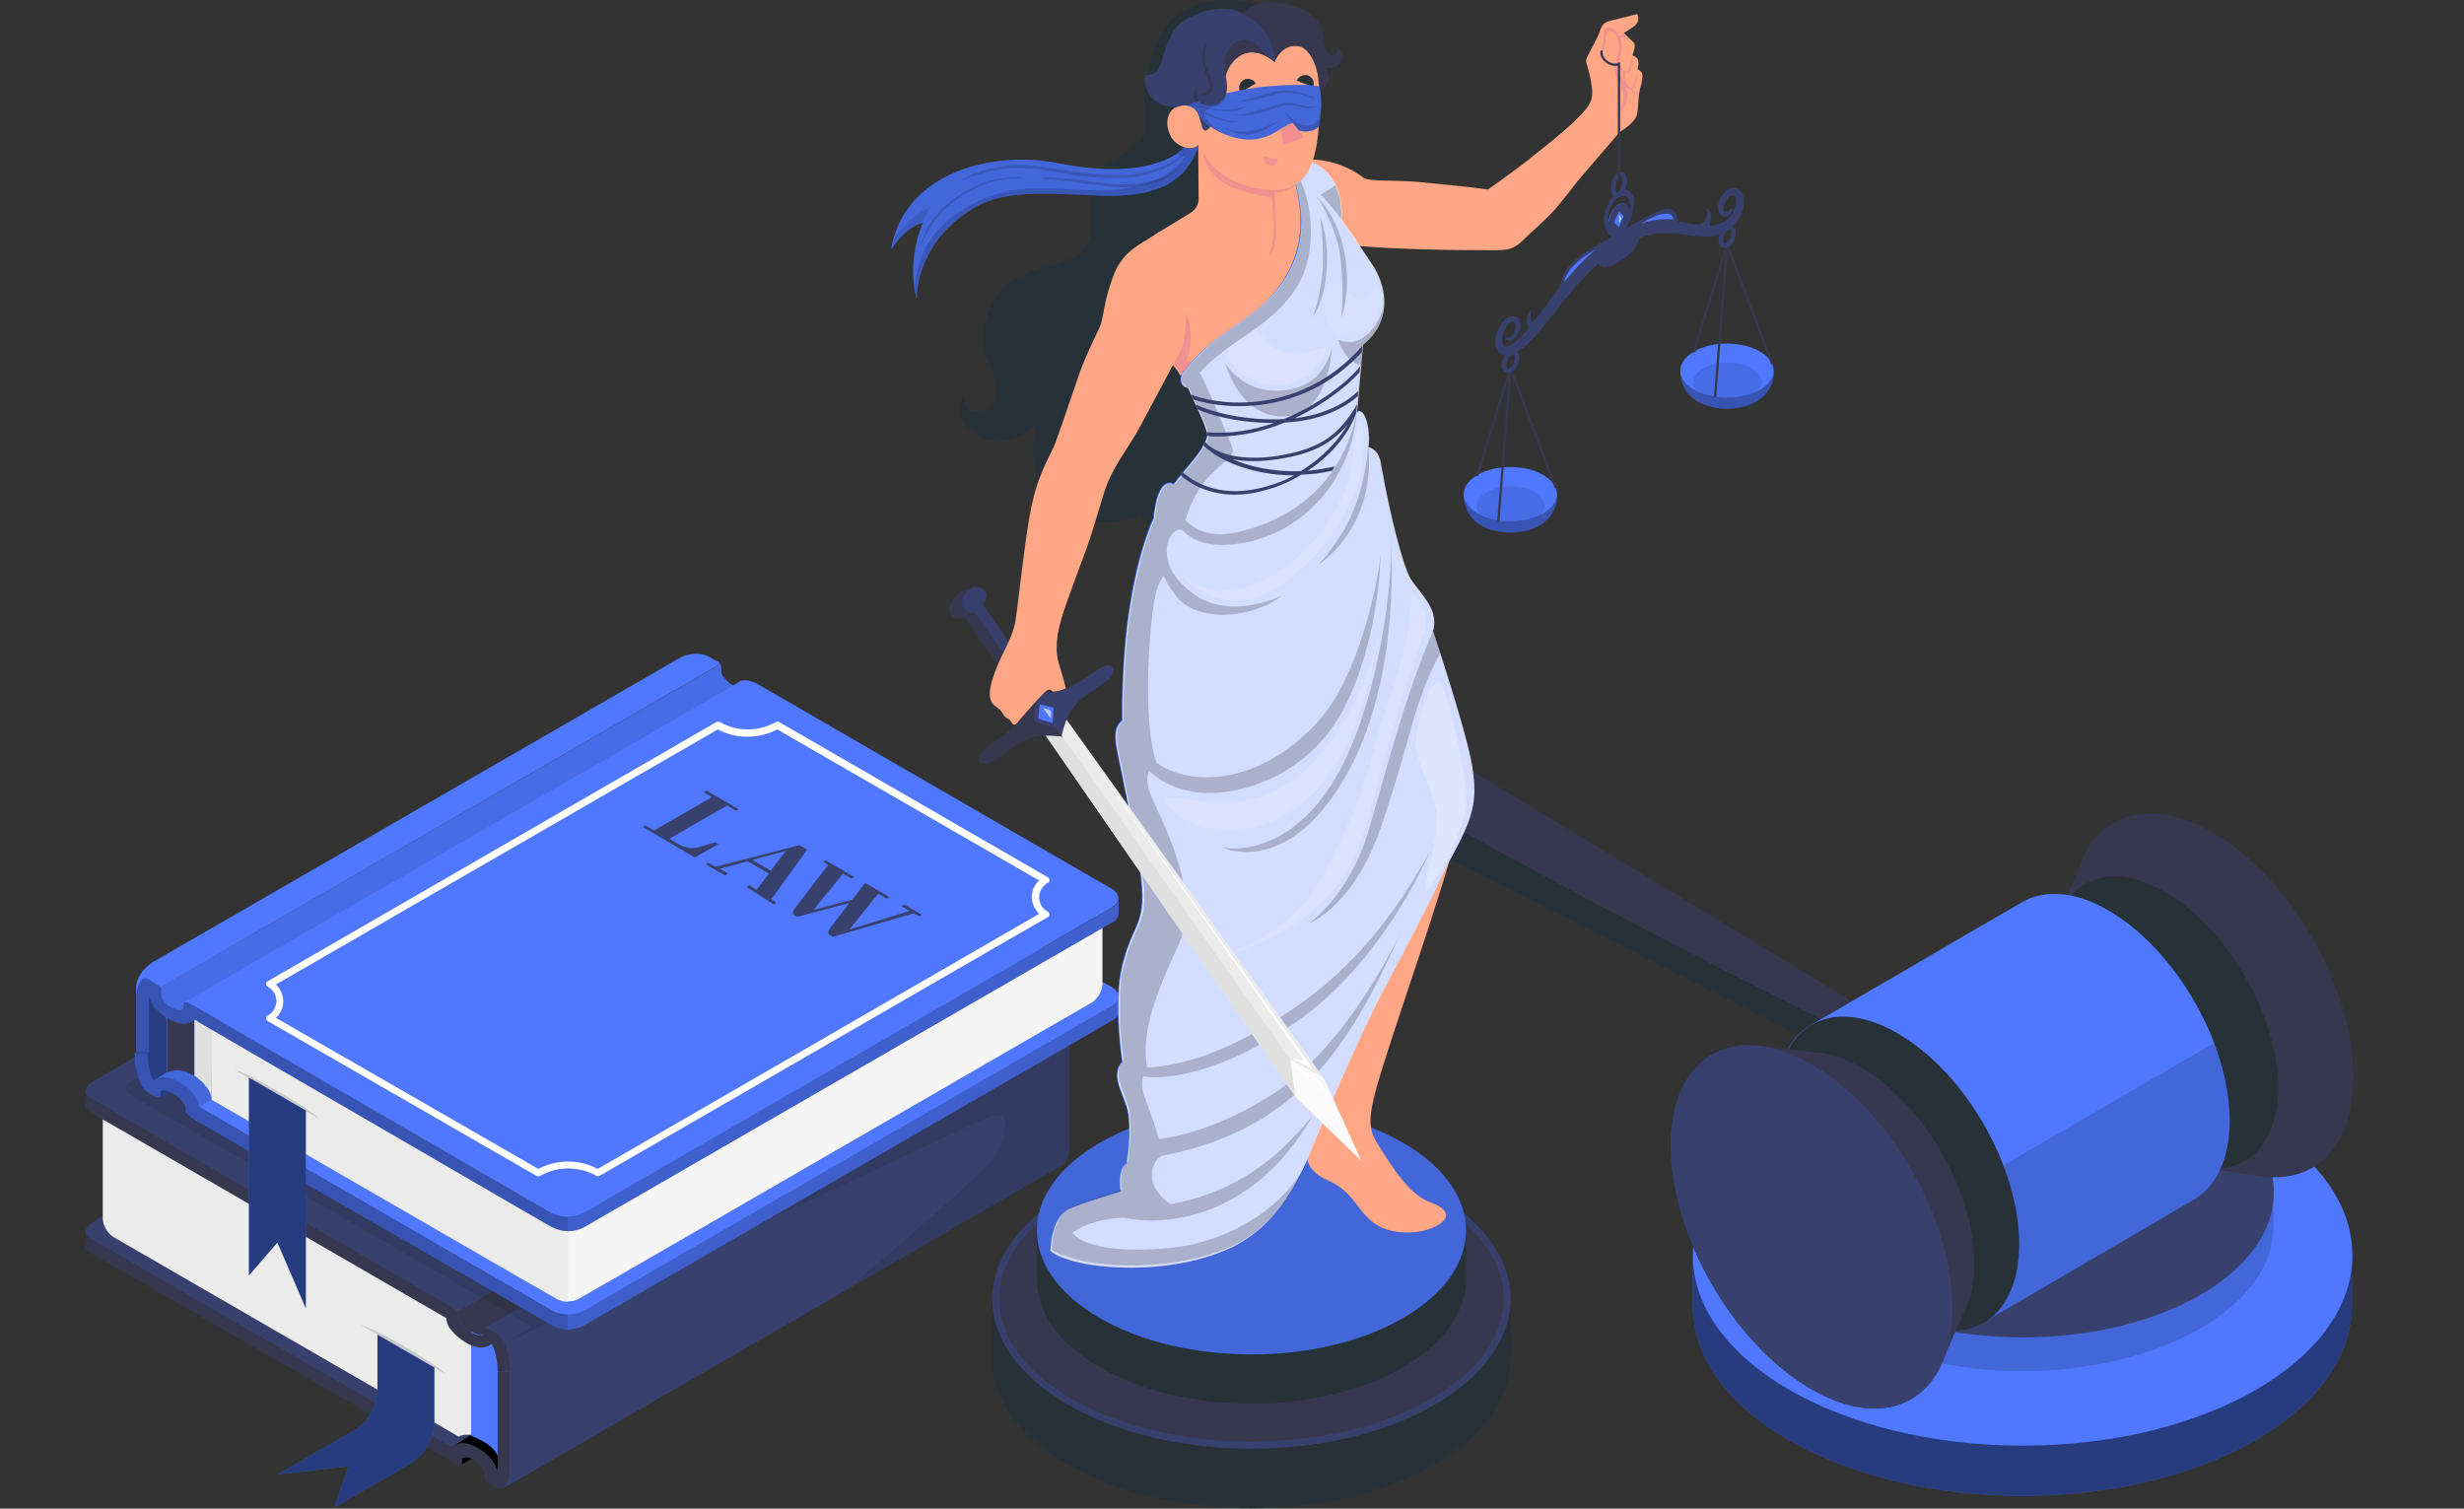 <svg width="490" height="300" viewBox="0 0 490 300" fill="none" xmlns="http://www.w3.org/2000/svg">
<rect x="0" y="0" width="490" height="300" fill="#333333" stroke="none"/>
<g clip-path="url(#clip0_2586_11225)">
<path d="M91.741 291.267L94.57 289.609C94.57 289.609 92.912 289.121 92.229 289.414C91.449 289.902 91.741 291.267 91.741 291.267Z" fill="black"/>
<path d="M89.792 289.51C89.792 289.51 92.036 286.974 94.767 289.51C97.499 292.047 97.596 294.485 98.767 294.485C99.937 294.485 99.84 274.488 99.84 274.488L89.207 284.536L89.792 289.51Z" fill="black"/>
<path d="M202.457 216.935L202.652 216.837L200.896 215.862L126.663 173.039L18.582 242.98C16.826 244.053 16.436 245.516 17.899 246.296L20.435 247.76L89.791 287.851L90.278 287.461L202.457 216.935Z" fill="#38416D"/>
<path d="M99.06 265.026L93.695 263.953V285.511C96.914 286.877 98.963 288.145 99.353 290.876L99.06 265.026Z" fill="#4F78FF"/>
<path d="M91.256 285.705L22.584 246.003C21.413 245.32 20.438 243.662 20.438 242.296V221.129L89.793 261.513C89.793 261.513 90.573 264.537 93.109 265.415C95.548 266.39 93.695 267.268 93.695 267.268V285.314C91.549 285.217 91.256 285.705 91.256 285.705Z" fill="#EBEBEB"/>
<path d="M97.596 264.344C96.913 263.954 96.328 263.954 96.328 264.247V264.929C96.328 265.71 95.157 265.612 93.792 264.832C92.426 264.051 91.255 262.783 91.255 262.003V261.32C91.255 260.93 90.28 260.052 89.109 259.369L200.898 195.281C201.58 195.671 202.653 196.257 202.653 196.257C202.946 196.549 203.044 197.037 203.044 197.135V197.817C203.044 198.598 204.214 199.866 205.58 200.646C206.945 201.427 208.116 201.524 208.116 200.744V200.061C208.116 199.671 208.701 199.671 209.384 200.159L97.596 264.344Z" fill="#37384F"/>
<path d="M202.457 196.451L202.652 196.353L200.896 195.378L126.663 152.555L18.582 214.984C16.826 216.057 16.436 217.521 17.899 218.301L20.435 219.764L89.791 261.514L202.457 196.451Z" fill="#38416D"/>
<path d="M208.21 199.574L96.422 264.052L100.324 267.076L211.722 202.793C211.234 201.623 210.746 201.037 210.258 200.745L208.21 199.574Z" fill="#38416D"/>
<path d="M211.335 231.663C211.433 231.663 211.433 231.565 211.531 231.565C211.628 231.565 211.628 231.468 211.628 231.468C211.726 231.37 211.823 231.273 211.823 231.175C211.921 231.077 211.921 231.077 211.921 230.98C212.018 230.785 212.116 230.59 212.213 230.395C212.311 230.2 212.408 229.907 212.408 229.712C212.506 229.419 212.506 229.127 212.604 228.834C212.604 228.639 212.701 228.541 212.701 228.346C212.701 228.249 212.701 228.054 212.701 227.956C212.701 227.663 212.701 227.273 212.701 226.981V208.447C212.701 206.398 212.311 204.35 211.628 202.789L100.425 267.072L99.938 296.043L211.335 231.663Z" fill="#38416D"/>
<path opacity="0.1" d="M100.426 267.072C100.426 267.072 188.12 226.005 196.119 222.298C201.386 219.86 200.801 226.005 197.094 230.882C194.168 234.687 168.318 256.537 168.318 256.537L196.997 239.954L211.336 231.663C211.434 231.663 211.434 231.565 211.531 231.565C211.629 231.565 211.629 231.468 211.629 231.468C211.726 231.37 211.824 231.273 211.824 231.175C211.921 231.077 211.921 231.077 211.921 230.98C212.019 230.785 212.116 230.59 212.214 230.395C212.311 230.2 212.409 229.907 212.409 229.712C212.507 229.419 212.507 229.127 212.604 228.834C212.604 228.639 212.702 228.541 212.702 228.346C212.702 228.249 212.702 228.054 212.702 227.956C212.702 227.663 212.702 227.273 212.702 226.981V208.447C212.702 206.398 212.311 204.35 211.629 202.789L100.426 267.072Z" fill="black"/>
<path d="M101.405 272.73H98.966C98.966 270.096 98.186 267.853 97.796 267.267C97.21 267.658 96.528 267.95 95.747 267.95C94.577 267.95 93.406 267.463 92.626 266.975C91.65 266.39 90.48 265.512 89.699 264.439C89.602 264.341 89.602 264.244 89.504 264.244C89.017 263.561 88.822 262.878 88.724 262.098L22.978 224.054L20.734 222.786L17.905 221.128C17.32 220.835 17.027 220.348 17.027 219.86V216.934C17.027 217.519 17.32 217.909 17.905 218.299L25.416 222.689L89.017 259.464C90.187 260.147 91.163 261.025 91.163 261.415V262.098C91.163 262.39 91.358 262.878 91.748 263.268C92.236 263.853 92.918 264.439 93.699 264.926C95.064 265.707 96.235 265.804 96.235 265.024V264.341C96.235 263.951 96.82 263.951 97.503 264.439L98.771 265.219C100.332 265.804 101.405 269.316 101.405 272.73Z" fill="#37384F"/>
<path d="M98.966 272.731V291.167C98.966 291.459 98.966 291.655 98.966 291.947L98.869 292.532C98.869 292.532 98.869 292.532 98.869 292.63C98.674 290.679 96.723 288.923 95.064 287.948C94.284 287.558 93.211 286.972 92.04 286.972C91.163 286.972 90.382 287.265 89.797 287.753L89.602 287.655C89.407 287.558 89.309 287.46 89.212 287.362L25.514 250.685C25.514 250.685 23.856 249.71 21.905 248.539C21.612 248.344 21.222 248.149 20.832 247.954C19.759 247.368 18.686 246.686 17.71 246.198C17.32 245.905 17.027 245.515 17.027 245.027V245.808V247.954C17.027 248.344 17.222 248.734 17.71 249.027C18.1 249.222 18.491 249.417 18.881 249.71C19.076 249.807 19.369 250.002 19.564 250.1C19.954 250.295 20.442 250.587 20.832 250.783C21.124 250.978 21.319 251.075 21.612 251.173C21.807 251.27 22.002 251.368 22.1 251.465C22.685 251.758 23.075 252.051 23.075 252.051L73.604 281.217L89.699 290.582C90.87 291.264 91.748 291.459 91.845 291.167C91.845 291.069 91.845 291.069 91.845 291.069V290.386C91.845 289.606 93.016 289.606 94.382 290.386C95.747 291.167 96.332 292.142 96.332 292.923V293.703C96.332 294.093 96.528 294.581 96.723 294.678C96.82 294.776 96.918 294.776 97.113 294.874C97.308 294.971 97.601 295.166 97.893 295.361C98.186 295.556 98.576 295.751 98.869 295.947C99.356 296.239 99.747 296.142 100.137 295.849C100.234 295.849 100.234 295.751 100.234 295.751C100.332 295.654 100.429 295.556 100.429 295.459C100.527 295.361 100.527 295.361 100.527 295.264C100.625 295.069 100.722 294.874 100.82 294.678C100.917 294.483 101.015 294.191 101.015 293.996C101.112 293.703 101.112 293.41 101.21 293.118C101.21 292.923 101.307 292.825 101.307 292.63C101.307 292.532 101.307 292.337 101.307 292.24C101.307 291.947 101.307 291.557 101.307 291.264V272.828H98.966V272.731Z" fill="#37384F"/>
<path opacity="0.1" d="M211.723 202.79L105.885 263.854L25.897 217.714C24.727 217.031 24.727 215.861 25.897 215.178L130.662 154.699L200.993 195.279C201.676 195.669 202.749 196.254 202.749 196.254C203.042 196.547 203.139 197.034 203.139 197.132V197.815C203.139 198.595 204.31 199.863 205.675 200.644C205.773 200.741 205.87 200.741 205.87 200.741L208.212 199.375L209.285 200.058C209.382 200.058 209.382 200.058 209.48 200.156L210.26 200.644C210.748 201.034 211.236 201.619 211.723 202.79Z" fill="black"/>
<path d="M31.852 218.204L35.071 216.546L32.145 215.863C31.56 216.449 31.56 217.229 31.852 218.204Z" fill="#4F78FF"/>
<path opacity="0.5" d="M31.852 218.204L35.071 216.546L32.145 215.863C31.56 216.449 31.56 217.229 31.852 218.204Z" fill="black"/>
<path d="M116.231 260.639C114.475 261.712 111.549 261.712 109.793 260.639L37.121 218.694L145.983 156.85L148.519 155.387L221.191 196.356C222.947 197.429 222.947 199.087 221.191 200.063L116.231 260.639Z" fill="#4F78FF"/>
<path d="M88.916 182.406L63.554 197.038L47.166 187.576L28.047 198.599C28.047 198.599 28.047 209.622 28.047 211.378C28.047 213.133 29.9 215.377 30.583 214.987C30.583 214.987 32.046 215.279 34.192 216.255C36.338 217.23 39.46 220.157 39.46 220.157L97.695 187.576L88.916 182.406Z" fill="#4F78FF"/>
<path opacity="0.15" d="M88.916 182.406L63.554 197.038L47.166 187.576L28.047 198.599C28.047 198.599 28.047 209.622 28.047 211.378C28.047 213.133 29.9 215.377 30.583 214.987C30.583 214.987 32.046 215.279 34.192 216.255C36.338 217.23 39.46 220.157 39.46 220.157L97.695 187.576L88.916 182.406Z" fill="black"/>
<path d="M38.584 200.063V213.915C38.486 213.817 38.389 213.817 38.389 213.817C37.608 213.329 36.438 212.842 35.267 212.842C34.487 212.842 33.804 212.939 33.219 213.329V197.039L38.584 200.063Z" fill="#37384F"/>
<path d="M42.09 218.694C42.09 217.914 41.7 217.036 41.212 216.353C40.919 215.963 40.627 215.67 40.334 215.28C40.236 215.182 40.139 215.085 40.041 214.987C39.944 214.89 39.749 214.792 39.651 214.695C39.554 214.597 39.456 214.499 39.359 214.402C39.163 214.207 38.871 214.109 38.676 213.914V200.16L42.187 202.209V202.111L42.09 218.694Z" fill="#E0E0E0"/>
<path opacity="0.4" d="M28.047 211.282C28.047 212.94 29.9 215.281 30.583 214.891L33.119 213.233V202.698L30.583 198.308L29.217 197.82L28.047 198.503C28.047 198.503 28.047 209.623 28.047 211.282Z" fill="black"/>
<path d="M113.01 243.079V258.881C112.23 258.881 111.449 258.686 110.864 258.394L102.865 253.809L42.094 218.692V202.207L113.01 243.079Z" fill="#EBEBEB"/>
<path opacity="0.15" d="M46.676 212.746L63.649 222.598C63.649 222.598 61.893 220.745 55.162 216.941C48.627 213.136 46.676 212.746 46.676 212.746Z" fill="black"/>
<path d="M219.236 183.77V195.67C219.236 197.036 218.26 198.694 217.09 199.377L123.055 253.71L115.056 258.295C114.471 258.685 113.691 258.783 112.91 258.783V244.834L219.236 183.77Z" fill="#F5F5F5"/>
<path d="M145.883 136.366L37.022 199.186C37.022 199.186 37.022 199.869 37.022 200.649C37.022 201.43 35.851 201.722 34.485 200.942C33.12 200.162 31.949 199.089 31.949 197.723L31.852 196.357L142.762 132.367L143.25 132.074C143.347 132.269 143.445 132.562 143.445 132.757V133.44C143.347 134.22 144.518 135.586 145.883 136.366Z" fill="#4F78FF"/>
<path opacity="0.1" d="M145.883 136.366L37.022 199.186C37.022 199.186 37.022 199.869 37.022 200.649C37.022 201.43 35.851 201.722 34.485 200.942C33.12 200.162 31.949 199.089 31.949 197.723L31.852 196.357L142.762 132.367L143.25 132.074C143.347 132.269 143.445 132.562 143.445 132.757V133.44C143.347 134.22 144.518 135.586 145.883 136.366Z" fill="black"/>
<path d="M109.691 241.131L38.58 200.064C37.702 199.576 36.824 199.186 36.531 199.381L37.019 199.088L145.881 136.268C145.881 136.268 146.564 135.878 147.149 135.488C147.832 135.098 149.392 135.293 150.563 135.976L221.089 176.75C222.845 177.823 222.845 179.481 221.089 180.457L116.227 241.033C114.471 242.204 111.544 242.204 109.691 241.131Z" fill="#4F78FF"/>
<path d="M127.836 164.457L128.421 164.164L130.08 165.14L141.59 158.506L139.932 157.531L140.517 157.238L146.955 160.945L146.37 161.238L144.614 160.165L133.103 166.798L135.249 168.066C135.64 168.261 136.127 168.456 136.615 168.554C137.395 168.749 138.468 168.651 139.639 168.261L142.273 167.481L142.858 167.871L138.176 170.505L127.836 164.457Z" fill="#38416D"/>
<path d="M148.421 176.358L149.006 176.065L150.469 176.943L152.908 173.724L148.713 171.285L143.153 172.749L144.324 173.431C144.421 173.431 144.519 173.529 144.519 173.627C144.714 173.724 144.616 173.919 144.226 174.114L140.324 171.871L140.909 171.578L142.275 172.358L158.956 168.066L160.516 168.944L153.395 178.797L153.981 179.187C154.078 179.187 154.176 179.284 154.176 179.382C154.371 179.479 154.273 179.674 153.883 179.87L148.421 176.358ZM156.224 169.237L149.591 170.993L153.298 173.139L156.224 169.237Z" fill="#38416D"/>
<path d="M165.196 186.014C165.001 185.917 164.805 185.722 164.708 185.624C164.61 185.429 164.805 184.941 165.293 184.259L168.902 179.576L158.562 182.308L158.172 182.113C157.977 182.015 157.782 181.82 157.685 181.722C157.587 181.527 157.782 181.04 158.27 180.357L164.708 171.968L163.635 171.382L164.22 171.09L169.878 174.406L169.293 174.699L167.634 173.724L161.781 180.942L169.488 178.894L172.024 175.577L176.901 178.406L176.316 178.698L174.658 177.723L168.902 184.844L180.901 181.137L179.242 180.162L179.828 179.869L183.339 181.917L182.754 182.21L181.681 181.625L165.586 186.307L165.196 186.014Z" fill="#38416D"/>
<path d="M107.056 233.913C106.959 233.913 106.861 233.913 106.666 233.815L53.308 203.088C53.113 202.991 52.918 202.698 52.918 202.503C52.918 202.21 53.016 202.015 53.308 201.918C54.284 201.332 54.966 200.259 54.966 199.089C54.966 197.918 54.381 196.845 53.308 196.26C53.113 196.162 52.918 195.87 52.918 195.675C52.918 195.382 53.016 195.187 53.308 195.089L142.466 143.585C142.661 143.487 142.953 143.487 143.148 143.585C146.562 145.536 150.855 145.536 154.269 143.585C154.464 143.487 154.756 143.487 154.951 143.585L208.309 174.41C208.504 174.507 208.7 174.8 208.7 174.995C208.7 175.287 208.602 175.483 208.309 175.58C207.334 176.165 206.651 177.238 206.651 178.409C206.651 179.579 207.236 180.653 208.309 181.238C208.504 181.335 208.7 181.628 208.7 181.823C208.7 182.116 208.602 182.311 208.309 182.408L119.249 233.815C119.054 233.913 118.762 233.913 118.567 233.815C115.153 231.864 110.861 231.864 107.446 233.815C107.251 233.815 107.154 233.913 107.056 233.913ZM54.869 202.405L107.056 232.45C110.763 230.499 115.25 230.499 118.859 232.45L206.651 181.726C205.773 180.848 205.188 179.677 205.188 178.409C205.188 177.141 205.676 175.97 206.651 175.092L154.561 145.048C150.855 146.999 146.367 146.999 142.758 145.048L54.869 195.772C55.747 196.65 56.332 197.821 56.332 199.089C56.332 200.357 55.844 201.527 54.869 202.405Z" fill="white"/>
<path d="M143.154 132.073L142.667 132.365L31.854 196.356C31.854 196.356 31.756 196.161 31.659 196.063C31.561 195.966 31.464 195.966 31.269 195.868L30.488 195.38C30.196 195.185 29.805 194.99 29.513 194.795C29.025 194.502 28.635 194.6 28.245 194.893C28.147 194.893 28.147 194.99 28.147 194.99C28.05 195.088 27.952 195.283 27.855 195.478C27.757 195.673 27.66 195.868 27.562 196.063C27.464 196.258 27.367 196.551 27.367 196.746C27.269 197.039 27.269 197.331 27.172 197.624C27.172 197.819 27.074 197.917 27.074 198.112C27.074 198.209 27.074 198.404 27.074 198.502C27.074 198.794 27.074 199.185 27.074 199.477V196.356C27.074 194.6 28.537 192.454 30.293 191.381L135.058 130.902C136.814 129.829 139.448 129.732 140.813 130.512L142.179 131.292H142.276C142.374 131.39 142.569 131.487 142.862 131.585C142.959 131.78 143.057 131.878 143.154 132.073Z" fill="#4F78FF"/>
<path d="M109.692 260.638L105.302 258.101L39.458 220.058C39.458 219.278 39.068 218.4 38.581 217.717C37.8 216.644 36.727 215.766 35.654 215.181C34.874 214.693 33.703 214.206 32.533 214.206C31.752 214.206 31.069 214.498 30.484 214.888C30.094 214.303 29.314 212.157 29.314 209.426H26.777C26.777 212.84 27.948 216.352 29.314 217.132L30.582 217.912C31.265 218.303 31.85 218.302 31.85 218.01V217.327C31.85 216.547 33.02 216.644 34.386 217.425C35.752 218.205 36.922 219.473 36.922 220.253V220.936C36.922 221.326 37.898 222.204 39.068 222.887L102.864 259.565L109.789 263.564C110.667 264.052 111.838 264.344 113.008 264.344V261.418C111.838 261.418 110.667 261.223 109.692 260.638Z" fill="#4F78FF"/>
<path opacity="0.3" d="M109.692 260.638L105.302 258.101L39.458 220.058C39.458 219.278 39.068 218.4 38.581 217.717C37.8 216.644 36.727 215.766 35.654 215.181C34.874 214.693 33.703 214.206 32.533 214.206C31.752 214.206 31.069 214.498 30.484 214.888C30.094 214.303 29.314 212.157 29.314 209.426H26.777C26.777 212.84 27.948 216.352 29.314 217.132L30.582 217.912C31.265 218.303 31.85 218.302 31.85 218.01V217.327C31.85 216.547 33.02 216.644 34.386 217.425C35.752 218.205 36.922 219.473 36.922 220.253V220.936C36.922 221.326 37.898 222.204 39.068 222.887L102.864 259.565L109.789 263.564C110.667 264.052 111.838 264.344 113.008 264.344V261.418C111.838 261.418 110.667 261.223 109.692 260.638Z" fill="black"/>
<path d="M109.794 241.226L105.404 238.69L54.777 209.426L38.682 200.061C37.512 199.378 36.634 199.183 36.536 199.476V200.256C36.536 201.037 35.366 201.037 34 200.256C32.634 199.476 32.049 198.501 32.049 197.72V196.94C32.049 196.55 31.854 196.062 31.659 195.964C31.561 195.867 31.464 195.867 31.269 195.769C31.074 195.672 30.781 195.477 30.488 195.282C30.196 195.086 29.805 194.891 29.513 194.696C29.025 194.404 28.635 194.501 28.245 194.794C28.147 194.794 28.147 194.891 28.147 194.891C28.05 194.989 27.952 195.086 27.952 195.184C27.855 195.282 27.855 195.282 27.855 195.379C27.757 195.574 27.66 195.769 27.562 195.964C27.464 196.159 27.367 196.452 27.367 196.647C27.269 196.94 27.269 197.232 27.172 197.525C27.172 197.72 27.074 197.818 27.074 198.013C27.074 198.11 27.074 198.305 27.074 198.403C27.074 198.696 27.074 199.086 27.074 199.378V209.231H29.61V199.378C29.61 199.086 29.61 198.891 29.61 198.598L29.708 198.013C29.708 198.013 29.708 198.013 29.708 197.915C29.903 199.866 31.854 201.622 33.512 202.597C34.293 202.988 35.366 203.573 36.536 203.573C37.414 203.573 38.194 203.28 38.78 202.793L38.975 202.89C39.17 202.988 39.267 203.085 39.365 203.183L102.868 240.055L109.794 244.055C109.794 244.055 109.794 244.055 109.891 244.055C110.769 244.542 111.94 244.835 113.11 244.835V242.006C111.647 241.909 110.671 241.714 109.794 241.226Z" fill="#4F78FF"/>
<path opacity="0.3" d="M109.794 241.226L105.404 238.69L54.777 209.426L38.682 200.061C37.512 199.378 36.634 199.183 36.536 199.476V200.256C36.536 201.037 35.366 201.037 34 200.256C32.634 199.476 32.049 198.501 32.049 197.72V196.94C32.049 196.55 31.854 196.062 31.659 195.964C31.561 195.867 31.464 195.867 31.269 195.769C31.074 195.672 30.781 195.477 30.488 195.282C30.196 195.086 29.805 194.891 29.513 194.696C29.025 194.404 28.635 194.501 28.245 194.794C28.147 194.794 28.147 194.891 28.147 194.891C28.05 194.989 27.952 195.086 27.952 195.184C27.855 195.282 27.855 195.282 27.855 195.379C27.757 195.574 27.66 195.769 27.562 195.964C27.464 196.159 27.367 196.452 27.367 196.647C27.269 196.94 27.269 197.232 27.172 197.525C27.172 197.72 27.074 197.818 27.074 198.013C27.074 198.11 27.074 198.305 27.074 198.403C27.074 198.696 27.074 199.086 27.074 199.378V209.231H29.61V199.378C29.61 199.086 29.61 198.891 29.61 198.598L29.708 198.013C29.708 198.013 29.708 198.013 29.708 197.915C29.903 199.866 31.854 201.622 33.512 202.597C34.293 202.988 35.366 203.573 36.536 203.573C37.414 203.573 38.194 203.28 38.78 202.793L38.975 202.89C39.17 202.988 39.267 203.085 39.365 203.183L102.868 240.055L109.794 244.055C109.794 244.055 109.794 244.055 109.891 244.055C110.769 244.542 111.94 244.835 113.11 244.835V242.006C111.647 241.909 110.671 241.714 109.794 241.226Z" fill="black"/>
<path d="M222.455 178.699V181.626C222.455 182.308 222.065 182.991 221.187 183.479H221.089L123.055 240.056L116.129 244.055C115.251 244.543 114.081 244.836 112.91 244.836V241.909C114.081 241.909 115.251 241.617 116.129 241.129L120.519 238.593L220.992 180.553C222.065 180.065 222.455 179.382 222.455 178.699Z" fill="#4F78FF"/>
<path opacity="0.2" d="M222.455 178.699V181.626C222.455 182.308 222.065 182.991 221.187 183.479H221.089L123.055 240.056L116.129 244.055C115.251 244.543 114.081 244.836 112.91 244.836V241.909C114.081 241.909 115.251 241.617 116.129 241.129L120.519 238.593L220.992 180.553C222.065 180.065 222.455 179.382 222.455 178.699Z" fill="black"/>
<path d="M222.455 198.207V201.133C222.455 201.816 222.065 202.499 221.187 202.987H221.089L123.055 259.564L116.129 263.563C115.251 264.051 114.081 264.343 112.91 264.343V261.417C114.081 261.417 115.251 261.124 116.129 260.637L120.519 258.1L220.992 200.06C222.065 199.573 222.455 198.89 222.455 198.207Z" fill="#4F78FF"/>
<path opacity="0.2" d="M222.455 198.207V201.133C222.455 201.816 222.065 202.499 221.187 202.987H221.089L123.055 259.564L116.129 263.563C115.251 264.051 114.081 264.343 112.91 264.343V261.417C114.081 261.417 115.251 261.124 116.129 260.637L120.519 258.1L220.992 200.06C222.065 199.573 222.455 198.89 222.455 198.207Z" fill="black"/>
<path d="M49.504 214.305V253.616L55.162 247.08L60.819 260.151V220.84L49.504 214.305Z" fill="#4F78FF"/>
<path opacity="0.5" d="M49.504 214.305V253.616L55.162 247.08L60.819 260.151V220.84L49.504 214.305Z" fill="black"/>
<path d="M75.064 265.418V276.051C75.064 279.562 73.21 282.879 70.089 284.635L55.164 293.219L69.308 291.56L66.479 299.754L81.404 291.17C84.428 289.414 86.379 286.098 86.379 282.586V271.954L75.064 265.418Z" fill="#4F78FF"/>
<path opacity="0.5" d="M75.064 265.418V276.051C75.064 279.562 73.21 282.879 70.089 284.635L55.164 293.219L69.308 291.56L66.479 299.754L81.404 291.17C84.428 289.414 86.379 286.098 86.379 282.586V271.954L75.064 265.418Z" fill="black"/>
<path opacity="0.15" d="M71.75 263.465L88.723 273.317C88.723 273.317 86.967 271.464 80.237 267.659C73.701 263.855 71.75 263.465 71.75 263.465Z" fill="black"/>
<path d="M448.53 222.888C422.969 208.141 381.384 208.141 355.823 222.888C343.043 230.261 336.652 239.994 336.652 249.629C336.652 252.578 336.652 256.707 336.652 259.656C336.652 269.389 342.944 279.024 355.823 286.397C381.384 301.144 422.969 301.144 448.53 286.397C461.311 279.024 467.701 269.291 467.701 259.656C467.701 256.707 467.701 252.578 467.701 249.629C467.701 239.994 461.409 230.261 448.53 222.888Z" fill="#4F78FF"/>
<path opacity="0.5" d="M448.53 222.888C422.969 208.141 381.384 208.141 355.823 222.888C343.043 230.261 336.652 239.994 336.652 249.629C336.652 252.578 336.652 256.707 336.652 259.656C336.652 269.389 342.944 279.024 355.823 286.397C381.384 301.144 422.969 301.144 448.53 286.397C461.311 279.024 467.701 269.291 467.701 259.656C467.701 256.707 467.701 252.578 467.701 249.629C467.701 239.994 461.409 230.261 448.53 222.888Z" fill="black"/>
<path d="M402.226 287.481C438.441 287.481 467.799 270.535 467.799 249.631C467.799 228.727 438.441 211.781 402.226 211.781C366.011 211.781 336.652 228.727 336.652 249.631C336.652 270.535 366.011 287.481 402.226 287.481Z" fill="#4F78FF"/>
<path d="M437.526 216.796C418.061 205.49 386.404 205.49 366.841 216.796C357.108 222.399 352.192 229.773 352.291 237.146C352.291 239.407 352.291 241.472 352.291 243.831C352.291 251.205 357.108 258.578 366.841 264.182C386.306 275.487 417.962 275.487 437.526 264.182C447.259 258.578 452.175 251.205 452.076 243.831C452.076 241.57 452.076 239.506 452.076 237.146C452.175 229.773 447.259 222.399 437.526 216.796Z" fill="#4F78FF"/>
<path opacity="0.15" d="M437.526 216.796C418.061 205.49 386.404 205.49 366.841 216.796C357.108 222.399 352.192 229.773 352.291 237.146C352.291 239.407 352.291 241.472 352.291 243.831C352.291 251.205 357.108 258.578 366.841 264.182C386.306 275.487 417.962 275.487 437.526 264.182C447.259 258.578 452.175 251.205 452.076 243.831C452.076 241.57 452.076 239.506 452.076 237.146C452.175 229.773 447.259 222.399 437.526 216.796Z" fill="black"/>
<path d="M402.231 265.95C429.813 265.95 452.173 253.054 452.173 237.145C452.173 221.236 429.813 208.34 402.231 208.34C374.649 208.34 352.289 221.236 352.289 237.145C352.289 253.054 374.649 265.95 402.231 265.95Z" fill="#38416D"/>
<path d="M370.181 212.668C364.38 208.834 275.802 164.889 268.035 160.662C260.269 156.435 261.252 149.258 263.12 146.014C265.086 142.769 269.903 140.115 276.687 143.752C281.111 146.112 375.195 203.329 375.195 203.329C375.195 203.329 378.439 207.655 370.181 212.668Z" fill="#37384F"/>
<path d="M367.428 211.095L373.916 209.719C374.211 209.424 374.408 209.129 374.604 208.834C368.706 205.983 337.541 190.646 304.804 172.95C268.527 153.288 261.547 148.373 264.791 144.047C264.103 144.637 263.513 145.325 263.12 146.013C261.154 149.257 260.17 156.336 268.035 160.661C275.212 164.594 351.305 202.345 367.428 211.095Z" fill="#263238"/>
<path d="M440.077 165.578C428.181 158.696 417.957 161.449 413.926 171.28C413.14 173.148 410.19 180.325 409.502 182.094C408.519 184.454 408.027 187.206 408.027 190.451C408.027 204.804 418.055 222.205 430.541 229.382C433.392 231.053 436.046 231.938 438.504 232.331C440.372 232.626 447.942 233.609 450.006 233.904C460.525 235.379 467.997 227.907 467.997 214.144C467.997 196.251 455.512 174.524 440.077 165.578Z" fill="#37384F"/>
<path d="M430.541 177.374C418.153 170.198 408.027 175.998 408.027 190.351C408.027 204.705 418.055 222.106 430.541 229.283C442.928 236.459 453.054 230.659 453.054 216.306C453.054 202.051 443.026 184.551 430.541 177.374Z" fill="#263238"/>
<path d="M402.23 179.34C406.555 176.882 412.651 177.177 419.238 181.011C432.608 188.777 443.422 207.457 443.422 222.891C443.422 230.56 440.669 235.967 436.344 238.523C434.869 239.408 395.84 262.216 394.365 263.002C390.039 265.558 383.944 265.165 377.259 261.331C363.888 253.564 353.074 234.885 353.074 219.451C353.074 211.684 355.827 206.277 360.153 203.819C361.627 203.033 400.755 180.126 402.23 179.34Z" fill="#4F78FF"/>
<path opacity="0.15" d="M365.363 250.911L440.375 207.359C442.341 212.57 443.521 217.977 443.521 222.893C443.521 230.561 440.768 235.968 436.442 238.524C434.968 239.409 395.938 262.217 394.463 263.003C390.138 265.56 384.042 265.166 377.357 261.332C372.933 258.874 368.902 255.237 365.363 250.911Z" fill="black"/>
<path d="M377.356 205.494C363.986 197.727 353.172 204.019 353.172 219.454C353.172 234.889 363.986 253.666 377.356 261.335C390.727 269.101 401.541 262.809 401.541 247.374C401.541 231.94 390.727 213.162 377.356 205.494Z" fill="#263238"/>
<path d="M392.597 251.206C392.597 236.853 382.57 219.452 370.084 212.275C367.036 210.506 364.185 209.523 361.531 209.326C361.433 209.326 351.995 208.245 349.93 207.95C339.608 206.672 332.234 214.143 332.234 227.808C332.234 245.603 344.72 267.33 360.253 276.276C372.05 283.059 382.078 280.503 386.207 270.967C386.994 269.001 390.14 261.824 390.926 260.054C392.106 257.695 392.597 254.746 392.597 251.206Z" fill="#37384F"/>
<path d="M360.253 211.685C344.818 202.739 332.234 210.014 332.234 227.808C332.234 245.603 344.72 267.329 360.253 276.276C375.688 285.222 388.272 277.947 388.272 260.153C388.272 242.26 375.786 220.533 360.253 211.685Z" fill="#38416D"/>
<path d="M293.788 255.712C291.517 253.37 288.749 251.17 285.271 249.183C265.115 237.543 232.539 237.543 212.383 249.183C208.976 251.17 206.137 253.37 203.866 255.712L197.266 258.338V270.191C197.266 277.785 202.305 285.45 212.383 291.198C232.539 302.838 265.115 302.838 285.271 291.198C295.349 285.379 300.388 277.785 300.388 270.191V258.338L293.788 255.712Z" fill="#263238"/>
<path d="M248.862 288.006C277.319 288.006 300.388 274.692 300.388 258.269C300.388 241.845 277.319 228.531 248.862 228.531C220.405 228.531 197.336 241.845 197.336 258.269C197.336 274.692 220.405 288.006 248.862 288.006Z" fill="#37384F"/>
<path d="M248.862 229.88C262.418 229.88 275.122 232.932 284.632 238.396C293.929 243.79 299.039 250.817 299.039 258.269C299.039 265.721 293.929 272.747 284.632 278.141C275.122 283.677 262.418 286.658 248.862 286.658C235.306 286.658 222.602 283.606 213.092 278.141C203.794 272.747 198.684 265.721 198.684 258.269C198.684 250.817 203.794 243.79 213.092 238.396C222.602 232.932 235.306 229.88 248.862 229.88ZM248.862 228.531C235.661 228.531 222.46 231.441 212.453 237.261C192.297 248.9 192.297 267.708 212.453 279.347C222.531 285.167 235.732 288.077 248.862 288.077C262.063 288.077 275.264 285.167 285.271 279.347C305.427 267.708 305.427 248.9 285.271 237.261C275.264 231.441 262.063 228.531 248.862 228.531Z" fill="#38416D"/>
<path d="M286.055 242.446C284.21 240.529 281.867 238.684 279.029 237.052C262.35 227.399 235.381 227.399 218.702 237.052C215.863 238.684 213.521 240.529 211.676 242.446L206.211 244.291V254.511C206.211 260.827 210.398 267.144 218.702 271.899C235.381 281.551 262.35 281.551 279.029 271.899C287.332 267.073 291.52 260.756 291.52 254.511V244.291L286.055 242.446Z" fill="#263238"/>
<path d="M248.864 220.016C237.934 220.016 227.004 222.429 218.7 227.255C202.022 236.907 202.022 252.45 218.7 262.102C227.004 266.928 237.934 269.341 248.864 269.341C259.793 269.341 270.723 266.928 279.027 262.102C295.705 252.45 295.705 236.907 279.027 227.255C270.723 222.429 259.793 220.016 248.864 220.016Z" fill="#4366D9"/>
<path d="M249.998 0.923C243.894 -1.206 235.448 0.356 232.184 4.898C228.919 9.511 227.641 15.331 227.57 20.583C227.57 25.835 229.061 27.325 221.467 31.725C213.873 36.126 218.912 44.926 215.86 49.114C212.808 53.301 206.705 52.236 201.169 55.998C195.633 59.688 194.497 68.205 196.556 71.967C198.614 75.728 199.253 81.406 195.207 81.903C191.233 82.471 191.658 78.709 191.658 78.709C191.658 78.709 189.174 82.329 193.504 85.948C197.762 89.568 203.795 87.013 206.208 84.245C206.208 84.245 202.943 92.194 209.331 99.504C215.718 106.885 226.861 102.485 226.861 102.485C226.861 102.485 230.693 110.079 244.249 108.092C257.805 106.104 263.766 80.838 262.489 66.005C261.85 59.121 259.153 44.642 256.385 31.016C268.522 6.53 249.998 0.923 249.998 0.923Z" fill="#263238"/>
<path d="M317.634 19.445C315.647 22.213 310.182 26.897 305.569 30.517C301.382 33.853 295.917 37.685 295.917 37.685C292.084 37.117 287.542 36.763 282.929 36.266C277.606 35.698 272.212 36.195 271.147 35.343C270.083 34.491 265.044 30.872 257.805 31.866L264.689 47.976C270.154 49.751 292.865 49.751 295.491 49.751C298.827 49.751 300.601 49.963 302.659 47.976C304.788 45.847 307.272 43.86 309.26 41.589C312.879 37.401 316.357 32.291 318.415 30.162L317.634 19.445Z" fill="#FFA684"/>
<path d="M312.595 24.629C315.505 21.648 316.996 20.584 316.57 17.39C316.215 14.267 315.292 12.564 315.434 11.854C315.576 11.144 317.634 7.809 318.131 6.247C318.628 4.686 319.196 4.402 320.544 4.047C321.893 3.692 324.803 3.053 325.583 2.77C325.583 2.77 326.435 4.331 324.732 5.396C323.951 5.892 322.886 6.602 322.886 6.602C322.886 6.602 324.093 7.738 324.661 8.234C325.228 8.731 325.228 9.157 324.661 11.002C324.661 11.002 325.512 11.286 325.725 11.854C325.938 12.493 325.796 13.203 325.654 13.77C325.654 13.77 326.222 13.983 326.506 14.48C326.79 14.977 326.506 16.538 326.08 17.887C325.725 19.448 325.867 21.506 325.512 22.855C325.158 24.203 323.312 25.481 322.035 26.332L313.802 35.914L304.434 31.371C304.434 31.371 310.466 26.758 312.595 24.629Z" fill="#FFA684"/>
<path d="M317.352 12.208C318.345 11.214 319.055 10.15 319.197 8.872C319.41 7.595 319.481 6.175 319.907 6.104C320.616 6.033 322.036 7.169 321.894 9.227C321.752 11.214 321.113 13.627 321.113 14.195C321.113 14.763 321.752 16.041 322.32 17.034C322.887 18.028 323.455 20.654 321.255 23.138C321.255 23.138 322.745 22.357 323.455 20.086C324.165 17.815 322.533 15.757 322.178 14.763C321.752 13.769 321.681 13.556 322.107 11.711C322.533 9.866 323.029 7.808 321.397 6.246C319.765 4.685 319.268 5.608 319.126 6.175C318.913 6.885 318.984 10.647 317.352 12.208Z" fill="#F28F8F"/>
<path d="M322.957 6.602L321.75 7.382L322.176 7.666C322.176 7.666 322.815 7.098 323.95 7.595L322.957 6.602Z" fill="#F28F8F"/>
<path d="M324.733 11C324.591 11.639 324.023 13.484 323.881 13.91C323.739 14.336 323.029 14.265 322.604 13.626C322.107 12.987 321.965 12.49 321.965 11.781C321.965 11.781 321.752 12.916 322.32 13.768C322.888 14.62 323.597 14.62 323.952 14.478C324.378 14.336 324.449 12.277 324.733 11Z" fill="#F28F8F"/>
<path d="M325.727 13.844C325.656 14.341 325.372 14.908 325.088 16.186C324.875 16.896 324.804 17.392 324.379 17.392C323.953 17.392 323.101 16.541 323.101 15.689C323.101 14.837 323.243 14.199 323.243 14.199L322.888 14.057C322.888 14.057 322.533 15.405 322.817 16.399C323.101 17.392 324.237 18.102 324.662 17.747C325.088 17.392 325.159 17.038 325.372 15.973C325.514 14.908 325.727 13.844 325.727 13.844Z" fill="#F28F8F"/>
<path d="M324.66 17.461C324.66 17.745 324.873 18.454 325.37 18.384C325.867 18.313 326.151 17.958 326.151 17.958C326.151 17.958 326.009 18.596 325.37 18.668C324.802 18.738 324.376 18.1 324.234 17.603L324.66 17.461Z" fill="#F28F8F"/>
<path d="M289.884 164.943C292.723 152.594 289.884 148.336 287.187 139.18C283.923 128.109 278.671 118.882 275.761 108.023L251.062 123.921C259.153 139.038 264.902 148.052 269.515 161.324C266.818 168.492 263.696 173.318 262.986 182.048C262.276 191.132 263.696 210.791 262.702 218.102C261.779 225.483 259.65 227.186 259.792 229.599C260.147 233.573 263.767 234.425 265.328 235.348C269.373 237.69 269.941 240.671 273.064 243.084C276.187 245.497 281.439 245.568 284.703 244.219C288.678 242.587 288.465 240.529 284.349 239.038C281.155 237.903 278.316 234.354 275.264 229.528C272.851 225.696 271.503 224.702 273.561 216.966C276.471 206.178 287.045 177.292 289.884 164.943Z" fill="#FFA684"/>
<path d="M288.112 171.469C287.26 173.03 286.196 175.231 284.989 177.857C284.705 178.424 280.163 187.367 274.911 197.232C269.517 207.381 261.001 227.963 261.001 227.963C257.665 236.622 252.697 244.925 243.47 248.687C230.057 254.152 212.526 252.094 208.836 248.758C208.836 248.758 208.836 241.874 212.668 240.241C216.146 238.751 217.353 238.538 222.817 236.835C222.392 234.847 222.463 232.292 223.953 231.228C223.953 231.228 225.16 223.634 223.953 220.014C222.747 216.395 220.901 213.627 223.101 211.072C223.101 211.072 221.256 199.29 223.101 191.98C224.947 184.67 226.934 184.173 227.076 178.85C227.289 173.527 224.166 159.83 223.101 154.223C222.037 148.545 220.688 145.067 223.101 143.151C223.101 143.151 222.888 133.144 224.308 122.498C226.082 109.51 229.347 102.981 229.347 102.981C229.347 102.981 229.915 94.535 233.392 96.167C236.302 92.335 239.283 89.638 239.993 86.728C240.277 85.451 238.077 81.192 236.515 77.715C236.373 77.431 236.302 77.218 236.16 77.005C234.244 77.005 234.812 74.45 234.812 74.45C234.812 74.45 237.225 71.185 239.922 68.843C245.883 63.662 253.548 61.036 257.239 51.668C261.001 42.299 255.891 31.937 255.891 31.937C258.942 31.299 262.562 31.796 264.975 35.912C265.969 37.615 266.82 40.099 266.607 43.577C268.737 46.629 270.795 49.752 272.782 52.661C274.769 55.571 277.608 63.023 270.866 68.488L269.659 82.044C271.008 80.412 272.569 85.096 272.001 88.928C272.001 88.928 274.13 89.141 274.556 92.548C274.84 94.535 278.247 112.065 280.589 115.401C282.931 118.737 286.054 121.363 284.918 125.55C284.918 125.55 291.59 145.351 292.725 152.59C293.932 159.759 292.796 162.881 288.112 171.469Z" fill="#4F78FF"/>
<path opacity="0.75" d="M292.796 152.519C292.441 150.176 291.447 146.415 290.312 142.511C287.969 134.421 284.989 125.478 284.989 125.478C285.06 125.265 285.06 125.123 285.131 124.91C285.84 121.078 282.93 118.523 280.73 115.4C280.446 114.974 280.091 114.335 279.808 113.484C277.962 108.8 275.833 98.864 275.052 94.463C274.84 93.541 274.769 92.831 274.698 92.547C274.272 89.14 272.143 88.927 272.143 88.927C272.356 87.579 272.285 86.23 272.072 85.024C271.859 83.604 271.362 82.398 270.865 81.972C270.51 81.688 270.155 81.688 269.871 82.114L270.226 78.21L271.078 68.558C276.898 63.803 275.549 57.558 273.775 54.08C273.491 53.583 273.278 53.086 272.994 52.731C271.007 49.822 269.02 46.699 266.82 43.647C267.033 40.169 266.181 37.685 265.187 35.982C264.903 35.556 264.691 35.201 264.407 34.846C263.271 33.427 261.994 32.575 260.645 32.15C259.155 31.653 257.593 31.724 256.103 32.008C256.103 32.078 261.213 42.37 257.451 51.738C253.69 61.106 246.025 63.732 240.134 68.913C237.437 71.255 235.024 74.52 235.024 74.52C235.024 74.52 234.74 75.727 235.166 76.507C235.166 76.507 235.166 76.578 235.237 76.578C235.237 76.649 235.308 76.649 235.308 76.72C235.521 76.933 235.876 77.146 236.302 77.146C236.302 77.217 236.373 77.288 236.373 77.359C236.444 77.501 236.514 77.714 236.585 77.856C237.579 80.198 238.999 82.895 239.637 84.811C239.992 85.734 240.134 86.443 240.063 86.869C239.992 87.153 239.921 87.437 239.779 87.721C238.786 90.276 236.089 92.831 233.463 96.308C232.824 96.025 232.256 96.096 231.83 96.379C231.121 96.805 230.624 97.728 230.269 98.793C229.701 100.567 229.488 102.554 229.488 103.051C229.488 103.122 229.488 103.122 229.488 103.122C229.488 103.122 227.714 106.67 226.082 113.768C225.514 116.252 224.946 119.233 224.449 122.639C223.81 127.11 223.527 131.44 223.385 134.988C223.314 136.124 223.314 137.189 223.243 138.182C223.172 141.305 223.243 143.363 223.243 143.363C220.83 145.208 222.178 148.757 223.243 154.364C223.527 155.925 224.023 158.125 224.52 160.538C225.585 165.79 226.862 172.249 227.146 176.507C227.146 176.578 227.146 176.578 227.146 176.649V176.72C227.217 177.572 227.217 178.352 227.217 178.991C227.217 179.346 227.217 179.63 227.146 179.914C227.004 181.901 226.507 183.179 225.94 184.527C225.159 186.301 224.165 188.289 223.243 192.05C221.397 199.36 223.243 211.142 223.243 211.142C222.533 211.922 222.249 212.774 222.249 213.626V213.697C222.249 213.839 222.249 213.981 222.249 214.123C222.249 214.193 222.249 214.193 222.249 214.264C222.391 215.968 223.385 217.884 224.094 220.084C225.301 223.704 224.094 231.298 224.094 231.298C222.959 232.149 222.675 233.853 222.746 235.485C222.746 235.982 222.817 236.408 222.959 236.905C217.494 238.608 216.287 238.892 212.81 240.311C211.674 240.808 210.893 241.66 210.326 242.724C208.977 245.279 208.906 248.757 208.906 248.757C209.9 249.68 211.958 250.46 214.726 251.099C217.565 251.738 221.184 252.093 225.088 252.093C231.05 252.093 237.721 251.099 243.541 248.686C244.534 248.26 245.457 247.834 246.309 247.338C253.761 243.15 258.019 235.698 261.071 227.962C261.071 227.962 269.588 207.38 274.981 197.231C280.233 187.366 284.776 178.423 285.06 177.856C285.414 177.075 285.769 176.365 286.053 175.656C286.124 175.514 286.195 175.443 286.195 175.301C286.266 175.159 286.337 175.017 286.408 174.875C287.047 173.597 287.615 172.462 288.111 171.468C292.796 162.881 293.931 159.758 292.796 152.519Z" fill="white"/>
<path opacity="0.15" d="M263.411 70.543C262.347 73.382 257.166 78.137 250.494 76.079C246.307 74.801 244.107 71.82 243.965 69.195C244.533 68.769 245.1 68.414 245.668 67.988C247.088 66.994 248.507 66.072 249.785 65.078C249.927 65.291 250.068 65.504 250.21 65.788C251.63 68.343 254.398 70.614 258.727 70.188C263.198 69.691 264.547 67.704 263.411 70.543Z" fill="white"/>
<path opacity="0.15" d="M270.582 83.604C271.434 85.307 271.93 93.327 268.24 100.637C264.549 107.948 258.304 114.974 251.348 118.168C244.464 121.361 236.799 117.742 234.883 113.696C234.883 113.696 239.993 120.864 250.994 115.542C261.994 110.219 267.246 99.573 268.169 95.172C269.162 90.772 270.227 82.255 270.582 83.604Z" fill="white"/>
<path opacity="0.15" d="M274.484 123.988C273.633 132.434 269.516 149.396 261.142 157.771C252.767 166.146 240.489 166.998 234.527 162.242C228.565 157.487 233.462 158.268 237.792 159.191C242.05 160.042 251.064 160.681 259.438 153.3C267.813 145.848 273.775 131.227 274.484 123.988Z" fill="white"/>
<path opacity="0.15" d="M280.446 117.387C282.149 119.374 284.633 122.142 283.072 126.329C281.51 130.517 279.239 137.117 275.975 148.189C272.71 159.189 271.29 170.545 263.767 178.565C256.244 186.585 244.25 189.778 244.25 189.778C244.25 189.778 257.38 185.165 263.058 174.094C268.806 163.022 270.865 158.48 273.278 148.756C275.762 138.962 281.085 128.033 280.446 117.387Z" fill="white"/>
<path opacity="0.1" d="M264.122 56.564C262.49 59.261 263.412 64.655 266.322 66.571C267.813 67.565 270.51 67.21 272.639 64.655C274.91 61.887 274.484 57.771 273.774 56.99C273.065 56.209 272.213 60.326 269.303 58.977C266.393 57.558 265.116 54.932 264.122 56.564Z" fill="white"/>
<path opacity="0.25" d="M286.408 135.983C284.705 134.138 281.724 143.364 281.582 147.552C281.44 151.739 285.06 156.494 285.628 161.746C286.266 166.998 282.15 178.921 283.853 177.005C285.557 175.16 291.305 165.295 291.518 159.404C291.731 153.513 287.828 137.545 286.408 135.983Z" fill="white"/>
<g opacity="0.2">
<path d="M266.749 41.875C266.678 39.817 266.181 38.113 265.542 36.836L262.703 38.681C262.703 38.681 265.258 41.591 266.749 43.578V41.875Z" fill="black"/>
<path d="M270.44 101.63C273.066 94.959 272.072 88.856 272.072 88.856C271.079 99.856 267.388 106.528 262.207 112.276C262.207 112.276 267.53 108.941 270.44 101.63Z" fill="black"/>
<path d="M260.293 183.603C260.293 183.603 269.094 180.551 274.629 164.44C280.875 146.2 280.946 140.026 286.411 129.877C285.559 127.251 284.991 125.477 284.991 125.477C279.597 137.968 276.12 151.452 272.287 164.795C268.384 178.209 260.293 183.603 260.293 183.603Z" fill="black"/>
<path d="M257.524 203.405C275.338 191.127 284.28 169.481 284.28 169.481C274.912 186.443 264.479 197.089 249.291 205.464C240.135 210.503 232.754 212.135 228.141 212.277C227.005 206.173 228.922 199.573 234.316 188.004C239.709 176.436 228.922 160.041 228.283 156.351C228.07 155.002 228.212 154.009 228.496 153.299C230.696 155.286 233.535 156.776 237.084 157.415C245.458 158.906 260.15 154.647 267.247 140.879C274.415 127.039 274.557 110.29 274.557 110.29C273.918 116.464 270.157 134.491 262.279 143.292C254.33 152.092 245.884 154.576 239.922 154.576C236.658 154.576 233.109 153.867 229.986 151.666C227.005 143.221 228.638 122 229.986 117.529C230.412 115.967 230.98 115.045 231.406 114.477C231.974 115.754 232.754 117.103 233.748 118.38C238.219 124.2 249.433 122.852 254.969 118.38C254.969 118.38 244.039 124.058 236.303 117.316C234.954 116.18 233.89 114.903 233.038 113.554C233.038 113.554 231.264 110.29 232.399 107.451C233.464 104.612 235.238 105.464 235.238 105.464C236.942 107.38 239.993 108.799 245.316 108.231C258.446 106.883 268.666 95.882 269.802 82.043C266.892 96.592 256.317 103.618 245.813 105.889C240.774 106.954 237.651 105.393 235.735 103.476C236.303 101.418 237.58 98.011 240.064 95.172C243.968 90.772 246.026 91.127 244.678 88.004C243.4 85.165 240.49 77.571 238.574 74.094C239.993 72.532 242.335 70.403 245.884 67.99C253.62 62.738 260.15 57.983 260.646 47.55C261.143 37.046 256.175 32.078 256.175 32.078C256.175 32.078 261.285 42.44 257.524 51.808C253.762 61.177 246.097 63.803 240.206 68.984C237.509 71.326 235.096 74.591 235.096 74.591C235.096 74.591 235.025 74.874 235.025 75.3C235.025 75.513 235.025 75.726 235.096 75.868V75.939C235.096 76.01 235.096 76.081 235.167 76.152V76.223C235.167 76.294 235.238 76.436 235.309 76.507C235.309 76.507 235.309 76.578 235.38 76.578C235.38 76.578 235.38 76.649 235.451 76.649C235.451 76.649 235.451 76.72 235.522 76.72C235.593 76.791 235.593 76.791 235.664 76.862L235.735 76.933C235.806 76.933 235.806 77.004 235.877 77.004C235.877 77.004 235.948 77.004 235.948 77.075C236.019 77.075 236.09 77.145 236.161 77.145C236.232 77.145 236.374 77.145 236.516 77.145C236.516 77.216 236.587 77.287 236.587 77.359C236.658 77.5 236.729 77.713 236.8 77.855C237.793 80.197 239.213 82.894 239.851 84.811C240.206 85.733 240.348 86.443 240.277 86.869C240.206 87.153 240.135 87.436 239.993 87.72C239 90.275 236.303 92.83 233.677 96.308C233.038 96.024 232.47 96.095 232.044 96.379C231.335 96.805 230.838 97.728 230.483 98.792C229.915 100.566 229.702 102.554 229.702 103.05C229.702 103.121 229.702 103.121 229.702 103.121C229.702 103.121 227.928 106.67 226.296 113.767C225.728 116.251 225.16 119.232 224.663 122.639C224.025 127.11 223.741 131.439 223.599 134.988C223.528 136.124 223.528 137.188 223.457 138.182C223.386 141.305 223.457 143.363 223.457 143.363C221.044 145.208 222.392 148.757 223.457 154.363C223.741 155.925 224.238 158.125 224.734 160.538C224.805 160.964 224.876 161.39 225.018 161.816C225.586 164.512 226.083 167.422 226.58 170.119C226.58 170.19 226.58 170.332 226.651 170.403C226.722 170.687 226.722 170.9 226.793 171.184C226.793 171.326 226.864 171.468 226.864 171.61C226.864 171.823 226.934 172.036 226.934 172.248C226.934 172.39 227.005 172.532 227.005 172.674C227.005 172.887 227.076 173.029 227.076 173.242C227.076 173.384 227.147 173.597 227.147 173.739C227.147 173.881 227.218 174.094 227.218 174.236C227.218 174.378 227.289 174.591 227.289 174.732C227.289 174.874 227.289 174.945 227.36 175.087C227.431 175.513 227.431 175.939 227.502 176.294C227.502 176.365 227.502 176.436 227.502 176.507V176.578C227.502 176.862 227.573 177.075 227.573 177.358C227.573 177.429 227.573 177.5 227.573 177.571C227.573 177.713 227.573 177.926 227.573 178.068C227.573 178.139 227.573 178.21 227.573 178.281C227.573 178.494 227.573 178.707 227.573 178.92C227.573 179.559 227.502 180.126 227.431 180.623C227.431 180.694 227.431 180.765 227.431 180.836C227.431 180.978 227.36 181.191 227.36 181.333C227.36 181.404 227.36 181.475 227.289 181.546C227.289 181.688 227.218 181.83 227.218 181.972C227.218 182.043 227.147 182.114 227.147 182.185C227.076 182.327 227.076 182.468 227.005 182.61C227.005 182.681 226.934 182.752 226.934 182.823C226.864 182.965 226.864 183.107 226.793 183.249C226.722 183.462 226.651 183.604 226.58 183.746C226.58 183.817 226.509 183.888 226.509 183.888C226.438 184.03 226.367 184.243 226.296 184.385C225.87 185.307 225.444 186.301 224.947 187.508C224.805 187.791 224.734 188.075 224.592 188.359V188.43C224.45 188.714 224.379 189.069 224.238 189.424V189.495C224.096 189.85 224.025 190.204 223.883 190.559V190.63C223.741 190.985 223.67 191.411 223.528 191.837C223.457 192.121 223.386 192.334 223.315 192.618C223.315 192.688 223.244 192.83 223.244 192.901C223.173 193.114 223.173 193.327 223.102 193.469C223.102 193.54 223.102 193.682 223.031 193.753C223.031 193.966 222.96 194.179 222.96 194.392C222.96 194.463 222.96 194.534 222.96 194.605C222.889 194.889 222.889 195.173 222.889 195.527C222.889 195.598 222.889 195.669 222.889 195.811C222.889 196.024 222.818 196.237 222.818 196.45C222.818 196.592 222.818 196.663 222.818 196.805C222.818 197.018 222.818 197.231 222.747 197.444C222.747 197.515 222.747 197.657 222.747 197.728C222.747 198.011 222.747 198.366 222.747 198.65C222.747 198.721 222.747 198.721 222.747 198.792C222.747 199.076 222.747 199.36 222.747 199.573C222.747 199.644 222.747 199.786 222.747 199.857C222.747 200.07 222.747 200.283 222.747 200.495C222.747 200.566 222.747 200.708 222.747 200.779C222.747 201.063 222.747 201.276 222.747 201.56C222.747 201.631 222.747 201.702 222.747 201.702C222.747 201.986 222.747 202.341 222.747 202.625C222.747 202.696 222.747 202.767 222.747 202.838C222.747 203.05 222.747 203.334 222.747 203.547C222.747 203.618 222.747 203.689 222.747 203.76C222.747 203.973 222.747 204.257 222.818 204.47C222.818 204.541 222.818 204.541 222.818 204.612C222.889 205.18 222.889 205.747 222.96 206.244V206.315C222.96 206.528 223.031 206.812 223.031 207.025C223.244 209.296 223.457 210.786 223.457 210.786C222.747 211.567 222.463 212.419 222.463 213.27V213.341C222.463 213.483 222.463 213.625 222.463 213.767C222.463 213.838 222.463 213.838 222.463 213.909C222.605 215.613 223.599 217.529 224.309 219.729C224.876 221.574 224.876 224.484 224.734 226.897C224.592 229.168 224.309 231.014 224.309 231.014C223.173 231.865 222.889 233.569 222.96 235.201C222.96 235.698 223.031 236.124 223.173 236.62C223.173 236.62 223.173 236.62 223.102 236.62C217.637 238.324 216.502 238.537 213.024 240.027C212.314 240.311 211.746 240.808 211.25 241.375C209.191 243.93 209.191 248.473 209.191 248.473C209.333 248.544 209.404 248.686 209.546 248.757C209.688 248.828 209.83 248.97 209.972 249.04H210.043C210.185 249.111 210.327 249.182 210.54 249.324H210.611C210.753 249.395 210.966 249.466 211.108 249.537H211.179C211.392 249.608 211.604 249.679 211.817 249.75C211.817 249.75 211.817 249.75 211.888 249.75C212.598 250.034 213.379 250.247 214.23 250.46C214.301 250.46 214.372 250.46 214.443 250.531C214.656 250.602 214.869 250.602 215.082 250.673C215.153 250.673 215.295 250.744 215.366 250.744C215.579 250.815 215.792 250.815 216.005 250.886C216.147 250.886 216.218 250.957 216.36 250.957C216.573 251.028 216.785 251.028 216.998 251.028C217.14 251.028 217.211 251.099 217.353 251.099C217.566 251.17 217.85 251.17 218.063 251.17C218.134 251.17 218.205 251.17 218.347 251.241C218.986 251.312 219.695 251.383 220.405 251.454C227.36 252.021 236.303 251.383 243.897 248.26C251.562 245.137 256.246 238.82 259.582 231.865V231.51C256.885 237.685 246.736 247.053 231.69 248.26C218.276 249.324 214.514 246.556 213.237 245.208C215.366 243.363 220.05 242.156 223.67 242.156C228.496 243.434 248.013 244.498 261.001 221.929C257.24 226.116 249.646 236.336 232.825 239.459C230.909 238.253 229.419 236.407 229.135 234.562C228.638 231.297 230.909 229.878 230.909 229.878C257.807 224.697 268.311 208.515 278.673 185.165C278.673 185.165 268.169 208.16 252.626 217.884C243.258 223.774 235.38 225.833 230.483 226.542C229.631 223.278 227.928 219.303 227.289 217.032C227.005 215.896 227.076 214.903 227.289 214.051C232.399 214.903 243.613 212.987 257.524 203.405Z" fill="black"/>
<path d="M266.11 67.491C266.181 67.775 267.529 72.175 270.652 72.53L271.007 68.485C273.917 66.143 274.981 63.446 275.194 60.891C275.194 60.891 274.626 63.658 272.355 66.072C270.794 67.633 268.665 68.769 266.11 67.491Z" fill="black"/>
<path d="M276.684 108.018C276.684 107.45 276.684 106.953 276.613 106.527C276.613 107.024 276.684 107.521 276.684 108.018Z" fill="black"/>
<path d="M267.603 150.884C260.151 166.568 249.434 169.549 243.117 168.556C243.117 168.556 253.337 173.453 263.77 160.11C274.203 146.767 277.397 126.966 276.687 107.945C276.829 115.823 274.558 136.263 267.603 150.884Z" fill="black"/>
<path d="M262.49 43.078C262.49 43.078 263.27 47.549 263.058 53.085C262.845 58.195 261.07 63.092 261.07 63.092C264.406 58.053 264.69 48.472 262.49 43.078Z" fill="black"/>
<path d="M266.75 63.092C266.75 63.092 268.95 57.698 267.247 49.678C265.685 42.297 261.711 38.961 261.711 38.961C263.272 40.877 265.756 46.129 266.395 50.104C267.034 54.078 267.105 59.543 266.75 63.092Z" fill="black"/>
<path d="M255.678 77.569C251.349 78.136 246.664 76.788 243.684 72.246C243.684 72.246 246.522 83.175 255.465 82.821C264.408 82.395 264.833 69.336 264.833 69.336C263.698 73.594 261.001 76.93 255.678 77.569Z" fill="black"/>
</g>
<path d="M242.194 86.802C247.02 86.802 251.491 85.667 255.466 84.035C264.124 83.609 268.667 79.989 270.015 78.783L270.086 77.789C270.015 77.789 269.944 77.86 269.873 77.931C269.802 78.002 265.899 82.189 257.453 83.183C263.769 80.202 268.454 76.228 270.37 74.028L270.512 72.75C269.305 74.595 263.486 79.989 255.324 83.325C254.969 83.325 254.543 83.396 254.188 83.396C245.246 83.538 239.426 81.196 237.723 80.415C237.865 80.77 238.007 81.054 238.148 81.409C240.491 82.402 245.601 84.106 253.337 84.106C249.291 85.525 244.749 86.377 239.923 85.951C239.994 86.235 239.994 86.448 239.994 86.661C240.774 86.802 241.484 86.802 242.194 86.802Z" fill="#38416D"/>
<path d="M269.731 82.046L269.873 80.414C266.466 86.092 263.059 89.215 254.188 90.634C247.8 91.628 243.4 90.563 241.058 89.073C240.49 88.718 240.064 88.363 239.781 88.008C239.781 88.008 239.71 87.937 239.639 87.937C239.568 88.15 239.426 88.363 239.355 88.576C239.71 89.002 240.206 89.357 240.774 89.782C241.839 90.776 248.013 94.538 257.382 94.538C255.678 95.46 253.904 96.17 251.846 96.738C243.187 99.222 237.793 96.17 235.238 93.97C235.096 94.183 234.954 94.325 234.812 94.538C236.729 96.241 240.277 98.37 245.6 98.37C247.517 98.37 249.646 98.086 251.988 97.376C254.543 96.667 256.814 95.602 258.801 94.396C260.717 94.325 262.776 94.112 264.905 93.615C265.118 93.331 265.26 93.047 265.473 92.763C263.698 93.118 261.711 93.473 260.079 93.615C265.544 89.995 268.595 85.382 269.731 82.046ZM258.659 93.686C252.839 93.899 248.155 92.621 245.103 91.344C246.381 91.557 247.729 91.699 249.362 91.699C250.852 91.699 252.485 91.557 254.33 91.273C261.356 90.208 265.047 87.937 268.028 84.388C266.253 87.44 263.13 90.989 258.659 93.686Z" fill="#38416D"/>
<path d="M237.297 79.419C239 79.987 242.265 80.768 246.452 80.768C253.479 80.768 262.847 78.639 270.867 69.98L270.938 68.773C257.524 83.962 239.852 79.916 236.871 78.426C237.013 78.781 237.155 79.135 237.297 79.419Z" fill="#38416D"/>
<path d="M229.414 69.624C225.936 67.637 223.168 61.675 223.168 56.352C223.168 53.372 224.091 51.172 225.439 50.249C226.504 49.468 227.923 49.468 229.414 50.32C232.891 52.307 235.659 58.269 235.659 63.592C235.659 66.076 235.02 67.992 234.027 69.127C232.891 70.405 231.259 70.689 229.414 69.624Z" fill="#F28F8F"/>
<path d="M255.958 32.01C255.32 32.152 254.752 32.294 254.184 32.507C253.829 32.72 253.333 32.933 252.836 33.146C252.836 30.804 252.836 28.887 252.836 28.887L238.286 28.816L238.357 39.533C238.357 40.669 237.79 41.662 236.796 42.301C234.88 43.508 231.615 45.424 230.408 46.205C228.137 47.624 226.576 49.114 225.015 50.534C223.808 51.599 223.027 53.657 223.027 56.425C223.027 61.748 225.866 67.709 229.273 69.697C229.415 69.767 229.628 69.838 229.77 69.98C232.112 71.258 233.46 72.535 234.738 74.665C234.738 74.665 237.151 71.4 239.848 69.058C245.809 63.877 253.474 61.251 257.165 51.882C261.069 42.372 255.958 32.01 255.958 32.01Z" fill="#FFA684"/>
<path d="M253.757 45.282C253.757 41.307 253.331 37.83 253.331 28.816H252.834C252.834 28.816 252.834 33.785 252.905 37.688C241.55 37.191 239.137 29.668 239.137 29.668C239.563 34.423 243.111 36.552 245.524 37.475C249.286 38.895 252.834 39.249 252.834 39.249C252.834 39.249 252.976 40.669 253.047 41.024C253.402 44.572 253.473 49.966 252.054 50.747C253.189 50.463 253.757 49.185 253.757 45.282Z" fill="#F28F8F"/>
<path d="M253.547 37.69C253.547 37.69 255.96 37.831 257.663 36.625C257.663 36.625 257.095 38.044 253.547 38.257V37.69Z" fill="#F28F8F"/>
<path d="M236.867 72.037C235.163 70.831 232.821 71.469 231.047 70.547C231.118 70.618 231.189 70.689 231.331 70.76C231.402 70.831 231.473 70.831 231.544 70.902C231.757 71.044 231.899 71.186 232.04 71.257C232.111 71.257 232.111 71.328 232.182 71.328C232.395 71.469 232.608 71.682 232.75 71.824C232.821 71.895 232.821 71.895 232.892 71.966C233.034 72.108 233.176 72.25 233.318 72.392C233.389 72.463 233.46 72.534 233.531 72.605C233.602 72.747 233.744 72.818 233.815 72.96C233.886 73.031 233.957 73.102 234.028 73.173C234.099 73.315 234.241 73.457 234.312 73.599C234.383 73.67 234.454 73.741 234.454 73.812C234.595 74.025 234.666 74.166 234.808 74.379C234.808 74.45 234.879 74.45 234.879 74.521C234.879 74.521 235.66 73.457 236.867 72.037Z" fill="#F28F8F"/>
<path d="M263.198 214.336L211.672 142.512L207.414 145.493L257.662 218.168L270.65 230.73L263.198 214.336Z" fill="#EBEBEB"/>
<path d="M257.662 218.166L256.598 210.714L209.543 144L207.414 145.49" fill="#E0E0E0"/>
<path d="M263.198 214.338L256.598 210.719L257.662 218.171L270.65 230.733L263.198 214.338Z" fill="#FAFAFA"/>
<path d="M196.34 148.686C199.676 146.344 205.425 142.086 203.509 139.318C201.805 136.834 193.218 124.626 191.94 122.852C191.869 122.852 191.869 122.852 191.798 122.852C190.663 123.065 189.669 122.852 189.172 122.213C188.392 121.078 189.243 119.091 191.089 117.813C191.94 117.245 192.863 116.89 193.644 116.749C193.927 116.678 194.211 116.678 194.495 116.749C195.063 116.82 195.56 117.103 195.844 117.458C196.34 118.168 196.199 119.162 195.56 120.155C195.56 120.226 195.489 120.226 195.489 120.297C196.766 122.071 205.354 134.35 207.057 136.763C208.974 139.531 214.935 135.556 218.271 133.214C221.607 130.872 222.671 133.64 219.903 135.556C217.135 137.472 213.303 139.673 212.167 142.866C211.103 145.847 211.103 146.415 211.103 146.486C211.032 146.486 210.606 146.202 207.341 146.202C203.934 146.202 200.599 149.041 197.831 150.957C195.276 152.944 193.005 151.028 196.34 148.686Z" fill="#38416D"/>
<path d="M206.772 140.098L209.54 140.736L209.327 143.788L206.488 142.937L206.772 140.098Z" fill="#4F78FF"/>
<path d="M198.044 151.03C200.812 149.113 204.148 146.274 207.555 146.274C210.819 146.274 211.245 146.487 211.316 146.558L210.039 144.784L205.568 143.436L205.993 139.035L193.928 121.86C193.928 121.86 193.289 121.931 192.863 121.789C191.586 121.363 191.16 120.441 191.373 119.447C191.657 118.098 192.722 117.247 193.573 116.75C192.793 116.821 191.87 117.176 191.018 117.815C189.173 119.092 188.321 121.079 189.102 122.215C189.599 122.925 190.592 123.138 191.728 122.854C191.799 122.854 191.799 122.854 191.87 122.854C193.289 124.912 201.593 136.693 203.438 139.319C205.355 142.087 199.606 146.345 196.27 148.688C193.005 151.03 195.277 152.946 198.044 151.03Z" fill="#37384F"/>
<path opacity="0.6" d="M209.046 141.944L208.975 142.867L207.414 140.809L208.479 141.092C208.834 141.163 209.046 141.518 209.046 141.944Z" fill="white"/>
<path d="M214.652 147.695L261.281 212.777L256.668 210.222L259.365 211.003L214.652 147.695Z" fill="white"/>
<path d="M257.164 211.57L262.629 214.977L268.804 228.036L262.203 215.474L257.164 211.57Z" fill="white"/>
<path d="M230.479 46.133C227.712 48.262 223.666 49.256 221.537 54.508C219.479 59.831 219.621 62.386 218.84 64.657C218.485 65.721 215.93 70.405 214.298 75.302C212.382 80.909 210.181 87.439 209.543 88.858C208.336 91.484 206.42 94.607 205.142 100.569C203.865 106.53 202.516 119.944 201.949 123.351C201.452 126.757 199.394 129.596 198.045 133.145C196.484 137.19 196.697 138.61 197.193 139.603C197.69 140.597 198.755 140.668 199.394 141.874C200.032 143.081 200.6 142.655 201.168 143.649C201.665 144.642 202.303 143.72 202.303 143.72C202.303 143.72 207.13 137.971 208.265 137.261C208.904 136.906 209.33 137.545 209.33 137.545C210.11 137.545 211.033 137.261 211.956 136.906C211.956 136.906 211.53 135.061 210.678 132.293C209.756 129.525 209.968 126.261 211.53 121.576C212.311 119.234 214.227 113.982 216.143 108.872C217.988 103.691 219.408 97.872 220.401 95.671C222.318 91.413 224.305 89.284 227.002 84.316C229.77 79.206 234.028 71.115 234.028 71.115C234.028 71.115 236.37 69.27 236.938 66.431C239.706 51.669 230.479 46.133 230.479 46.133Z" fill="#FFA684"/>
<path d="M233.957 71.185C233.957 71.185 236.015 69.339 235.873 62.242C235.873 62.242 238.357 67.991 235.235 72.746L233.957 71.185Z" fill="#F28F8F"/>
<path d="M235.448 29.242C233.319 32.081 225.015 35.417 210.75 32.507C197.194 29.739 179.735 34.352 177.18 49.682C177.18 49.682 179.806 45.211 183.567 44.288C183.567 44.288 180.161 51.244 182.29 59.618C182.29 59.618 181.793 50.179 191.09 43.082C197.904 37.83 204.149 38.256 218.557 38.895C232.964 39.533 236.584 33.997 238.429 28.816C237.719 29.526 236.725 29.668 235.448 29.242Z" fill="#4F78FF"/>
<path opacity="0.15" d="M235.448 29.242C233.319 32.081 225.015 35.417 210.75 32.507C197.194 29.739 179.735 34.352 177.18 49.682C177.18 49.682 179.806 45.211 183.567 44.288C183.567 44.288 180.161 51.244 182.29 59.618C182.29 59.618 181.793 50.179 191.09 43.082C197.904 37.83 204.149 38.256 218.557 38.895C232.964 39.533 236.584 33.997 238.429 28.816C237.719 29.526 236.725 29.668 235.448 29.242Z" fill="black"/>
<g opacity="0.15">
<path d="M235.519 30.379C234.597 31.302 233.39 32.012 232.255 32.58C230.977 33.218 229.7 33.644 228.351 33.999C227.216 34.283 226.009 34.567 224.803 34.709C223.667 34.851 222.532 34.851 221.396 34.78C218.344 34.709 215.292 34.425 212.241 33.928C208.976 33.36 205.64 32.792 202.304 32.792C198.33 32.863 194.497 33.928 191.02 35.915C191.02 35.915 190.949 35.986 191.02 35.986C194.426 34.567 198.188 33.573 201.879 33.431C205.285 33.36 208.692 33.928 212.099 34.567C213.589 34.851 215.15 35.064 216.641 35.206C218.202 35.347 219.693 35.418 221.254 35.418C222.39 35.418 223.596 35.489 224.732 35.347C225.938 35.206 227.074 34.993 228.28 34.638C230.977 33.928 233.745 32.721 235.59 30.521C235.59 30.379 235.519 30.308 235.519 30.379Z" fill="black"/>
<path d="M234.951 32.648C234.454 33.216 233.886 33.784 233.247 34.21C232.537 34.707 231.828 35.203 231.047 35.416C229.344 35.984 227.569 36.41 225.724 36.552C221.75 36.907 217.846 36.197 213.943 35.7C212.878 35.558 211.814 35.416 210.678 35.345C209.613 35.274 208.407 35.133 207.342 35.345C207.271 35.345 207.271 35.558 207.342 35.558C208.407 35.7 209.542 35.7 210.678 35.842C211.743 35.984 212.807 36.055 213.801 36.268C215.788 36.552 217.775 36.836 219.833 37.049C221.821 37.262 223.808 37.333 225.795 37.12C227.569 36.978 229.415 36.623 231.047 35.842C231.899 35.416 232.679 34.92 233.46 34.352C234.028 33.926 234.596 33.358 234.951 32.648C235.022 32.719 235.022 32.648 234.951 32.648Z" fill="black"/>
<path d="M202.872 35.276C199.537 35.134 196.343 35.843 193.362 37.334C190.31 38.895 187.4 40.953 185.413 43.721C184.348 45.283 183.568 46.986 183 48.831C183 48.902 183.071 49.044 183.142 48.902C184.419 45.779 186.194 43.012 188.749 40.882C191.375 38.682 194.498 36.766 197.904 35.985C199.537 35.63 201.169 35.489 202.872 35.417C202.943 35.417 202.943 35.276 202.872 35.276Z" fill="black"/>
</g>
<path opacity="0.15" d="M191.019 43.082C197.832 37.83 204.078 38.256 218.485 38.895C232.892 39.533 236.512 33.997 238.357 28.816C237.719 29.526 236.725 29.668 235.447 29.242C235.093 29.668 234.596 30.165 233.957 30.591C234.383 30.875 234.951 31.087 235.66 31.159C235.66 31.159 232.183 37.12 220.898 37.759C209.613 38.398 201.948 34.92 191.019 41.946C180.089 49.044 182.218 59.618 182.218 59.618C182.218 59.618 181.721 50.179 191.019 43.082Z" fill="black"/>
<path opacity="0.1" d="M183.497 44.287C183.497 44.287 183.994 42.867 184.987 41.164C184.987 41.164 178.742 43.861 177.109 49.61C177.109 49.681 179.735 45.209 183.497 44.287Z" fill="black"/>
<path d="M265.756 9.37C265.756 9.37 266.395 10.789 265.188 11.002C264.621 11.144 263.414 10.576 263.272 8.092C263.13 4.473 260.717 1.847 255.536 0.782C249.291 -0.495 247.02 2.698 247.02 2.698L253.478 12.209L260.433 18.454C260.433 18.454 263.201 19.022 264.053 16.467C264.692 14.409 263.272 13.344 263.272 13.344C263.272 13.344 265.401 13.983 266.395 12.634C268.098 10.718 265.756 9.37 265.756 9.37Z" fill="#37384F"/>
<path d="M262.349 22.995C261.995 33.854 259.298 37.829 252.981 37.758C241.555 37.261 239.212 29.738 238.361 28.886L238.29 28.815C237.012 30.235 233.89 29.17 232.825 27.112C231.689 24.912 231.902 22.286 233.89 21.292C235.096 20.724 237.012 20.653 238.077 22.286C238.858 23.421 238.432 24.983 239.709 24.699C240.774 24.486 240.632 21.079 240.632 21.079C242.974 20.582 244.322 18.098 243.613 15.188C244.322 12.066 248.013 7.878 253.478 12.35C253.478 12.35 254.968 8.304 258.659 9.298C260.078 9.724 262.207 12.562 262.278 17.247C262.42 19.021 262.42 21.008 262.349 22.995Z" fill="#FFA684"/>
<path d="M251.348 23.137C251.348 23.918 250.78 24.486 250.07 24.486C249.361 24.486 248.793 23.847 248.793 23.137C248.793 22.357 249.361 21.789 250.07 21.789C250.709 21.789 251.348 22.357 251.348 23.137Z" fill="#263238"/>
<path d="M249.714 16.609L246.662 18.383C246.166 17.531 246.45 16.396 247.301 15.899C248.224 15.402 249.288 15.757 249.714 16.609Z" fill="#263238"/>
<path d="M261.14 17.317L257.875 16.04C258.301 15.117 259.294 14.691 260.217 15.046C261.069 15.401 261.495 16.395 261.14 17.317Z" fill="#263238"/>
<path d="M251.348 31.156L254.187 31.724C254.045 32.505 253.336 33.072 252.555 32.86C251.703 32.718 251.206 31.937 251.348 31.156Z" fill="#F28F8F"/>
<path d="M260.43 21.009C260.43 21.789 259.862 22.357 259.153 22.357C258.443 22.357 257.875 21.718 257.875 21.009C257.875 20.228 258.443 19.66 259.153 19.66C259.862 19.66 260.43 20.299 260.43 21.009Z" fill="#263238"/>
<path d="M254.113 20.582L255.178 28.886L259.365 27.324L254.113 20.582Z" fill="#F28F8F"/>
<path d="M247.089 2.77C245.101 1.138 240.488 1.705 238.43 2.628C235.875 3.693 234.03 4.473 232.539 7.809C231.12 11.003 231.191 12.067 230.41 13.558C230.126 14.126 229.558 14.693 228.92 14.835C228.565 14.906 228.139 14.835 227.926 15.048C227.784 15.19 227.713 15.403 227.713 15.545C227.642 16.255 227.713 16.965 227.997 17.674C228.494 18.81 228.991 19.52 229.984 20.229C230.765 20.797 232.255 21.436 234.03 21.294C235.236 20.726 237.152 20.655 238.217 22.287C238.998 23.423 238.714 26.404 239.92 25.907C241.766 25.126 240.772 21.081 240.772 21.081C243.114 20.584 244.463 18.1 243.753 15.19C244.463 12.067 248.153 7.88 253.618 12.351C253.334 8.093 251.347 4.828 247.089 2.77Z" fill="#38416D"/>
<path d="M243.326 15.477C243.468 16.328 244.675 20.09 241.197 21.154C238.216 22.077 236.584 19.238 238.003 17.535C238.003 17.535 238.145 18.244 238.784 18.457C239.707 18.812 241.481 18.102 240.771 16.328L243.326 15.477Z" fill="#37384F"/>
<path d="M252.696 11.641C250.78 10.009 249.219 7.525 247.09 7.951C242.264 8.944 243.683 15.119 243.683 15.119C244.322 12.209 247.728 8.306 252.696 11.641Z" fill="#37384F"/>
<path d="M238.642 23.421C238.642 23.421 241.694 26.898 247.088 27.679C252.482 28.46 255.392 24.485 257.166 24.485L258.302 25.976C258.302 25.976 260.644 26.686 262.276 25.195C262.276 25.195 263.27 20.511 262.347 17.246C262.347 17.246 261.282 16.678 254.966 16.962C249.075 17.246 242.688 18.453 235.945 21.008C237.223 21.15 238.074 21.717 238.642 23.421Z" fill="#4F78FF"/>
<path opacity="0.15" d="M238.642 23.421C238.642 23.421 241.694 26.898 247.088 27.679C252.482 28.46 255.392 24.485 257.166 24.485L258.302 25.976C258.302 25.976 260.644 26.686 262.276 25.195C262.276 25.195 263.27 20.511 262.347 17.246C262.347 17.246 261.282 16.678 254.966 16.962C249.075 17.246 242.688 18.453 235.945 21.008C237.223 21.15 238.074 21.717 238.642 23.421Z" fill="black"/>
<path opacity="0.15" d="M262.275 25.192C262.275 25.192 262.63 23.631 262.701 21.715C262.559 22.637 262.275 23.915 261.778 24.341C260.997 24.98 259.152 25.122 258.159 24.483C257.165 23.915 255.391 22.212 255.391 22.212L257.165 24.483L258.3 25.973C258.3 25.973 260.643 26.683 262.275 25.192Z" fill="black"/>
<g opacity="0.15">
<path d="M237.932 21.291C238.926 21.149 239.777 21.504 240.7 21.717C241.481 21.93 242.332 22.001 243.184 22.072C244.036 22.143 244.816 22.072 245.668 22.001C246.378 21.93 247.939 21.221 247.797 21.221C247.371 21.221 246.946 21.433 246.52 21.504C246.094 21.575 245.668 21.646 245.242 21.717C244.391 21.788 243.539 21.788 242.687 21.788C241.836 21.717 241.055 21.575 240.203 21.433C239.423 21.079 238.642 20.937 237.932 21.291C237.861 21.291 237.861 21.221 237.932 21.291Z" fill="black"/>
<path d="M238.571 22.071C239.777 22.78 241.126 23.348 242.474 23.774C243.681 24.2 245.1 24.626 246.378 24.271C246.378 24.271 246.449 24.2 246.378 24.2C245.739 24.129 245.1 24.058 244.461 23.987C243.752 23.845 243.042 23.703 242.332 23.419C241.055 22.993 239.848 22.355 238.571 22.071C238.571 22 238.5 22.071 238.571 22.071Z" fill="black"/>
<path d="M261.921 21.219C261.069 21.219 260.217 21.219 259.366 21.077C258.585 20.935 257.804 20.651 256.953 20.509C255.604 20.296 254.398 20.651 253.12 21.077C251.701 21.573 250.281 21.999 248.791 22.354C247.371 22.709 245.881 22.993 244.391 22.78C245.881 22.993 247.371 23.135 248.862 22.851C250.281 22.638 251.701 22.212 253.049 21.715C253.688 21.503 254.327 21.29 254.966 21.077C255.746 20.864 256.527 20.864 257.308 21.006C258.017 21.148 258.798 21.29 259.508 21.432C260.359 21.573 261.069 21.432 261.921 21.361C261.992 21.361 261.992 21.219 261.921 21.219Z" fill="black"/>
<path d="M261.425 19.373C260.715 19.302 260.076 18.947 259.437 18.734C258.799 18.521 258.231 18.308 257.592 18.166C256.244 17.882 254.824 17.882 253.476 18.166C252.127 18.521 250.779 18.947 249.501 19.302C248.082 19.727 246.662 20.153 245.172 20.366C246.662 20.224 248.153 20.153 249.643 19.869C250.992 19.585 252.269 19.089 253.618 18.734C254.966 18.379 256.385 18.379 257.734 18.592C258.373 18.663 258.941 18.805 259.579 19.018C260.218 19.231 260.786 19.515 261.425 19.515C261.425 19.444 261.425 19.373 261.425 19.373Z" fill="black"/>
<path d="M254.61 23.914C253.617 24.34 252.765 24.766 251.771 25.192C250.849 25.546 249.855 25.83 248.861 26.043C247.868 26.185 246.874 26.185 245.952 26.114C245.029 26.114 244.035 25.617 243.184 25.262C243.184 25.262 243.184 25.262 243.184 25.334C244.035 25.972 245.029 26.256 246.093 26.54C247.087 26.824 248.081 26.824 249.074 26.611C250.068 26.469 251.062 26.114 251.913 25.617C252.836 25.121 253.617 24.411 254.61 23.985C254.681 23.985 254.681 23.914 254.61 23.914Z" fill="black"/>
</g>
<path opacity="0.15" d="M238.642 23.42C238.642 23.42 240.345 25.265 243.326 26.614C241.126 25.478 239.422 23.278 239.493 22.568C239.564 21.858 239.99 21.788 241.977 21.078C243.681 20.439 243.681 19.445 243.681 18.594C241.197 19.233 238.642 20.013 236.016 20.936C237.222 21.149 238.074 21.716 238.642 23.42Z" fill="black"/>
<path d="M243.682 15.191C243.824 16.043 245.03 19.805 241.553 20.869C238.572 21.792 236.939 18.953 238.359 17.25C238.359 17.25 238.359 18.598 238.998 18.811C239.92 19.166 241.766 18.385 240.772 16.327L243.682 15.191Z" fill="#38416D"/>
<path d="M239.777 18.457C240.274 18.244 240.77 17.463 240.274 15.902C239.706 14.27 237.861 10.508 240.487 7.953C240.487 7.953 239.067 9.585 239.635 12.424C239.99 13.986 241.693 16.257 240.983 18.031C240.557 18.67 239.777 18.457 239.777 18.457Z" fill="#37384F"/>
<path d="M291.091 98.297C291.02 103.265 295.278 105.891 300.388 105.891C305.498 105.891 309.685 103.265 309.685 98.297H291.091Z" fill="#4F78FF"/>
<path opacity="0.3" d="M291.091 98.297C291.02 103.265 295.278 105.891 300.388 105.891C305.498 105.891 309.685 103.265 309.685 98.297H291.091Z" fill="black"/>
<path d="M293.789 102.058C290.169 99.929 290.169 96.593 293.789 94.464C297.408 92.335 303.299 92.335 306.919 94.464C310.538 96.593 310.538 99.929 306.919 102.058C303.299 104.187 297.408 104.187 293.789 102.058Z" fill="#4F78FF"/>
<path opacity="0.1" d="M294.286 102.342C297.764 104.116 303.016 104.116 306.494 102.342C307.7 100.851 307.274 99.077 305.216 97.87C302.59 96.309 298.261 96.309 295.635 97.87C293.506 99.006 293.08 100.851 294.286 102.342Z" fill="black"/>
<path d="M300.39 73.242L297.977 103.476" stroke="#37384F" stroke-width="0.456" stroke-miterlimit="10" stroke-linecap="round" stroke-linejoin="round"/>
<path d="M309.333 96.876L300.391 73.242" stroke="#37384F" stroke-width="0.456" stroke-miterlimit="10" stroke-linecap="round" stroke-linejoin="round"/>
<path d="M293.789 94.463L300.389 73.242" stroke="#37384F" stroke-width="0.456" stroke-miterlimit="10" stroke-linecap="round" stroke-linejoin="round"/>
<path d="M334.173 73.672C334.102 78.64 338.36 81.266 343.47 81.266C348.58 81.266 352.768 78.64 352.768 73.672H334.173Z" fill="#4F78FF"/>
<path opacity="0.3" d="M334.173 73.672C334.102 78.64 338.36 81.266 343.47 81.266C348.58 81.266 352.768 78.64 352.768 73.672H334.173Z" fill="black"/>
<path d="M336.871 77.503C333.251 75.374 333.251 72.038 336.871 69.909C340.491 67.78 346.381 67.78 350.001 69.909C353.62 72.038 353.62 75.374 350.001 77.503C346.381 79.562 340.562 79.562 336.871 77.503Z" fill="#4F78FF"/>
<path opacity="0.1" d="M337.368 77.716C340.846 79.491 346.098 79.491 349.576 77.716C350.782 76.226 350.356 74.452 348.298 73.245C345.672 71.684 341.343 71.684 338.717 73.245C336.588 74.452 336.162 76.297 337.368 77.716Z" fill="black"/>
<path d="M343.472 48.688L341.059 78.851" stroke="#37384F" stroke-width="0.456" stroke-miterlimit="10" stroke-linecap="round" stroke-linejoin="round"/>
<path d="M352.415 72.321L343.473 48.688" stroke="#37384F" stroke-width="0.456" stroke-miterlimit="10" stroke-linecap="round" stroke-linejoin="round"/>
<path d="M336.871 69.908L343.472 48.688" stroke="#37384F" stroke-width="0.456" stroke-miterlimit="10" stroke-linecap="round" stroke-linejoin="round"/>
<path d="M344.534 41.661C344.392 42.158 344.179 42.584 343.682 42.939C343.469 43.081 343.114 43.223 342.689 43.081C342.263 42.939 342.05 42.655 341.908 42.371C341.624 41.803 341.624 41.236 341.695 40.739C341.766 40.242 341.908 39.745 342.192 39.319C342.405 38.893 342.689 38.468 343.114 38.113C343.469 37.758 343.966 37.403 344.676 37.332C345.031 37.332 345.457 37.403 345.74 37.616C346.024 37.829 346.237 38.113 346.379 38.326C346.663 38.893 346.734 39.39 346.805 39.958C346.805 41.023 346.592 41.945 346.166 42.868C345.74 43.719 345.173 44.571 344.392 45.281C344.179 45.423 343.966 45.636 343.753 45.778C343.54 45.92 343.327 46.062 343.114 46.133C342.689 46.346 342.192 46.558 341.695 46.7C340.701 46.984 339.708 47.055 338.785 47.055C336.869 46.984 335.166 46.629 333.462 46.487C331.759 46.346 330.127 46.346 328.565 46.629C325.371 47.197 322.391 48.901 319.694 50.888C316.997 52.946 314.655 55.501 312.383 58.127C310.112 60.824 308.054 63.663 305.712 66.36C304.506 67.708 303.228 69.057 301.596 70.05C301.241 70.263 300.673 70.618 300.034 70.689C299.396 70.76 298.686 70.618 298.189 70.121C297.621 69.624 297.479 68.986 297.408 68.489C297.337 67.921 297.408 67.424 297.479 66.927C297.692 65.934 298.047 65.082 298.686 64.231C298.97 63.805 299.396 63.45 299.821 63.166C300.034 63.024 300.318 62.953 300.673 62.882C300.957 62.882 301.383 62.953 301.667 63.095C301.951 63.308 302.163 63.592 302.234 63.876C302.305 64.16 302.376 64.444 302.376 64.656C302.376 65.153 302.234 65.65 302.022 66.076C301.809 66.502 301.596 66.927 301.17 67.282C300.957 67.424 300.744 67.566 300.46 67.708C300.176 67.779 299.821 67.779 299.537 67.566C299.396 67.495 299.396 67.282 299.537 67.14C299.608 66.999 299.821 66.999 299.892 67.069C300.105 67.211 300.389 67.069 300.673 66.785C300.957 66.502 301.099 66.147 301.241 65.792C301.383 65.437 301.454 65.011 301.383 64.656C301.383 64.302 301.241 64.018 301.028 63.947C300.886 63.876 300.602 63.876 300.318 64.089C300.034 64.302 299.821 64.514 299.608 64.869C299.183 65.508 298.899 66.289 298.828 67.069C298.757 67.424 298.757 67.85 298.828 68.134C298.899 68.489 299.041 68.702 299.183 68.844C299.467 69.057 299.963 68.986 300.602 68.56C301.951 67.637 303.086 66.36 304.151 65.082C308.409 59.688 312.242 53.443 318.061 48.901C319.481 47.765 321.042 46.771 322.745 45.92C324.378 45.068 326.223 44.429 328.068 44.145C329.914 43.791 331.901 43.861 333.675 44.074C335.52 44.287 337.224 44.713 338.856 44.855C339.637 44.926 340.418 44.926 341.198 44.713C341.553 44.642 341.908 44.5 342.263 44.358C342.476 44.287 342.618 44.216 342.76 44.145C342.902 44.074 343.044 44.003 343.185 43.861C343.753 43.436 344.25 42.797 344.605 42.158C344.96 41.519 345.244 40.739 345.244 40.029C345.244 39.674 345.173 39.319 345.102 39.106C345.031 38.964 344.96 38.893 344.889 38.822C344.818 38.752 344.818 38.752 344.747 38.752C344.605 38.752 344.25 38.893 343.966 39.106C343.682 39.319 343.469 39.674 343.256 39.958C343.044 40.313 342.902 40.668 342.831 41.023C342.76 41.377 342.76 41.732 342.831 42.016C342.902 42.158 342.973 42.229 342.973 42.229C342.973 42.229 343.114 42.229 343.256 42.229C343.54 42.158 343.824 41.874 344.108 41.59C344.179 41.519 344.321 41.519 344.463 41.59C344.534 41.519 344.534 41.59 344.534 41.661Z" fill="#38416D"/>
<path d="M317.492 50.321C317.492 53.586 319.125 53.728 321.892 52.095C324.66 50.463 326.293 48.476 326.293 45.211L317.492 50.321Z" fill="#38416D"/>
<path d="M323.952 41.873C323.668 43.364 322.817 45.209 321.894 45.706C320.971 46.203 320.12 45.422 319.836 44.215C319.978 42.796 320.83 41.306 321.894 40.667C322.959 40.099 323.81 40.667 323.952 41.873Z" fill="#4F78FF"/>
<path d="M321.965 38.043C320.333 38.966 318.984 41.592 318.984 43.792C318.984 45.992 320.333 47.837 321.965 46.844C323.598 45.85 324.946 42.514 324.946 40.314C324.946 38.114 323.598 37.12 321.965 38.043ZM321.965 39.179C323.172 38.469 324.165 39.25 324.165 40.811C324.165 41.166 324.094 41.521 324.023 41.876C323.881 40.598 323.03 40.101 321.965 40.669C320.901 41.237 320.049 42.798 319.907 44.218C319.836 43.934 319.765 43.579 319.765 43.295C319.765 41.734 320.759 39.888 321.965 39.179Z" fill="#38416D"/>
<path d="M321.966 42.086L322.889 43.009L321.895 45.209L320.973 44.144L321.966 42.086Z" fill="#4F78FF"/>
<path opacity="0.6" d="M322.32 43.791L322.036 44.43L321.965 42.727L322.32 43.081C322.462 43.223 322.462 43.507 322.32 43.791Z" fill="white"/>
<path d="M323.099 36.055C323.099 34.919 322.602 34.352 321.964 34.707C321.325 35.062 320.828 36.268 320.828 37.404C320.828 38.539 321.325 39.107 321.964 38.752C322.531 38.326 323.099 37.12 323.099 36.055Z" stroke="#38416D" stroke-width="0.912" stroke-miterlimit="10"/>
<path d="M321.965 46.273C317.777 48.687 312.951 51.1 311.39 53.867C309.828 56.564 310.183 58.907 310.183 58.907L321.965 46.273Z" fill="#38416D"/>
<path d="M321.965 46.275C326.152 43.862 330.978 40.739 332.54 41.662C334.101 42.584 333.746 45.281 333.746 45.281L321.965 46.275Z" fill="#38416D"/>
<path d="M332.751 43.648C331.331 43.435 328.138 43.648 326.363 44.5C326.363 44.5 329.77 42.229 331.615 42.513C332.893 42.584 332.751 43.648 332.751 43.648Z" fill="#4F78FF"/>
<path d="M311.106 56.069C312.526 54.223 315.719 50.746 317.494 49.539C317.494 49.539 314.087 51.242 312.242 53.656C310.964 55.288 311.106 56.069 311.106 56.069Z" fill="#4F78FF"/>
<path d="M304.505 61.818C304.292 62.386 304.363 62.954 304.505 63.521C304.576 63.805 304.718 64.018 304.789 64.018C304.86 64.018 304.86 64.018 304.86 64.018C304.86 64.018 304.86 63.947 304.931 63.947C305.214 63.805 305.498 63.237 305.995 63.025C306.492 62.741 307.06 62.457 307.84 62.315C307.911 62.315 307.982 62.315 307.982 62.386C307.982 63.166 307.698 63.805 307.344 64.373C306.918 64.941 306.279 65.225 305.285 65.367C305.072 65.367 304.718 65.367 304.434 65.296C304.15 65.154 303.866 64.941 303.795 64.728C303.582 64.231 303.582 63.876 303.582 63.521C303.653 63.166 303.724 62.812 303.866 62.528C304.008 62.244 304.15 61.889 304.434 61.676C304.505 61.605 304.505 61.676 304.576 61.676C304.505 61.747 304.505 61.818 304.505 61.818Z" fill="#38416D"/>
<path d="M339.425 41.52C339.638 41.52 339.78 41.661 339.922 41.803C339.993 41.945 340.063 42.087 340.134 42.3C340.276 42.655 340.276 42.939 340.276 43.294C340.276 44.004 340.134 44.642 339.78 45.281C339.567 45.565 339.354 45.92 339.141 46.204C338.857 46.488 338.502 46.7 338.147 46.772C337.792 46.843 337.367 46.843 337.012 46.772C336.657 46.7 336.302 46.488 336.018 46.204C335.947 46.133 335.947 46.062 336.018 45.991C336.657 45.494 337.083 45.21 337.438 44.926C337.65 44.784 337.792 44.713 338.005 44.642C338.218 44.571 338.431 44.5 338.573 44.358C338.928 44.075 339.212 43.649 339.354 43.152C339.425 42.939 339.496 42.655 339.567 42.371C339.567 42.087 339.567 41.803 339.425 41.661C339.354 41.661 339.354 41.59 339.425 41.52Z" fill="#38416D"/>
<path d="M301.668 71.186C301.668 72.108 301.1 73.173 300.391 73.599C299.681 74.024 299.113 73.599 299.113 72.676C299.113 71.753 299.681 70.689 300.391 70.263C301.1 69.766 301.668 70.192 301.668 71.186Z" stroke="#38416D" stroke-width="0.912" stroke-miterlimit="10" stroke-linecap="round" stroke-linejoin="round"/>
<path d="M342.191 47.766C342.191 48.689 342.759 49.115 343.469 48.689C344.179 48.263 344.746 47.199 344.746 46.276C344.746 45.353 344.179 44.927 343.469 45.353C342.759 45.708 342.191 46.773 342.191 47.766Z" stroke="#38416D" stroke-width="0.912" stroke-miterlimit="10" stroke-linecap="round" stroke-linejoin="round"/>
<path d="M321.965 35.272V12.632C321.185 13.412 318.275 12.277 318.488 10.219" stroke="#37384F" stroke-width="0.456" stroke-miterlimit="10" stroke-linecap="round" stroke-linejoin="round"/>
</g>
<defs>
<clipPath id="clip0_2586_11225">
<rect width="490" height="300" fill="white"/>
</clipPath>
</defs>
</svg>
